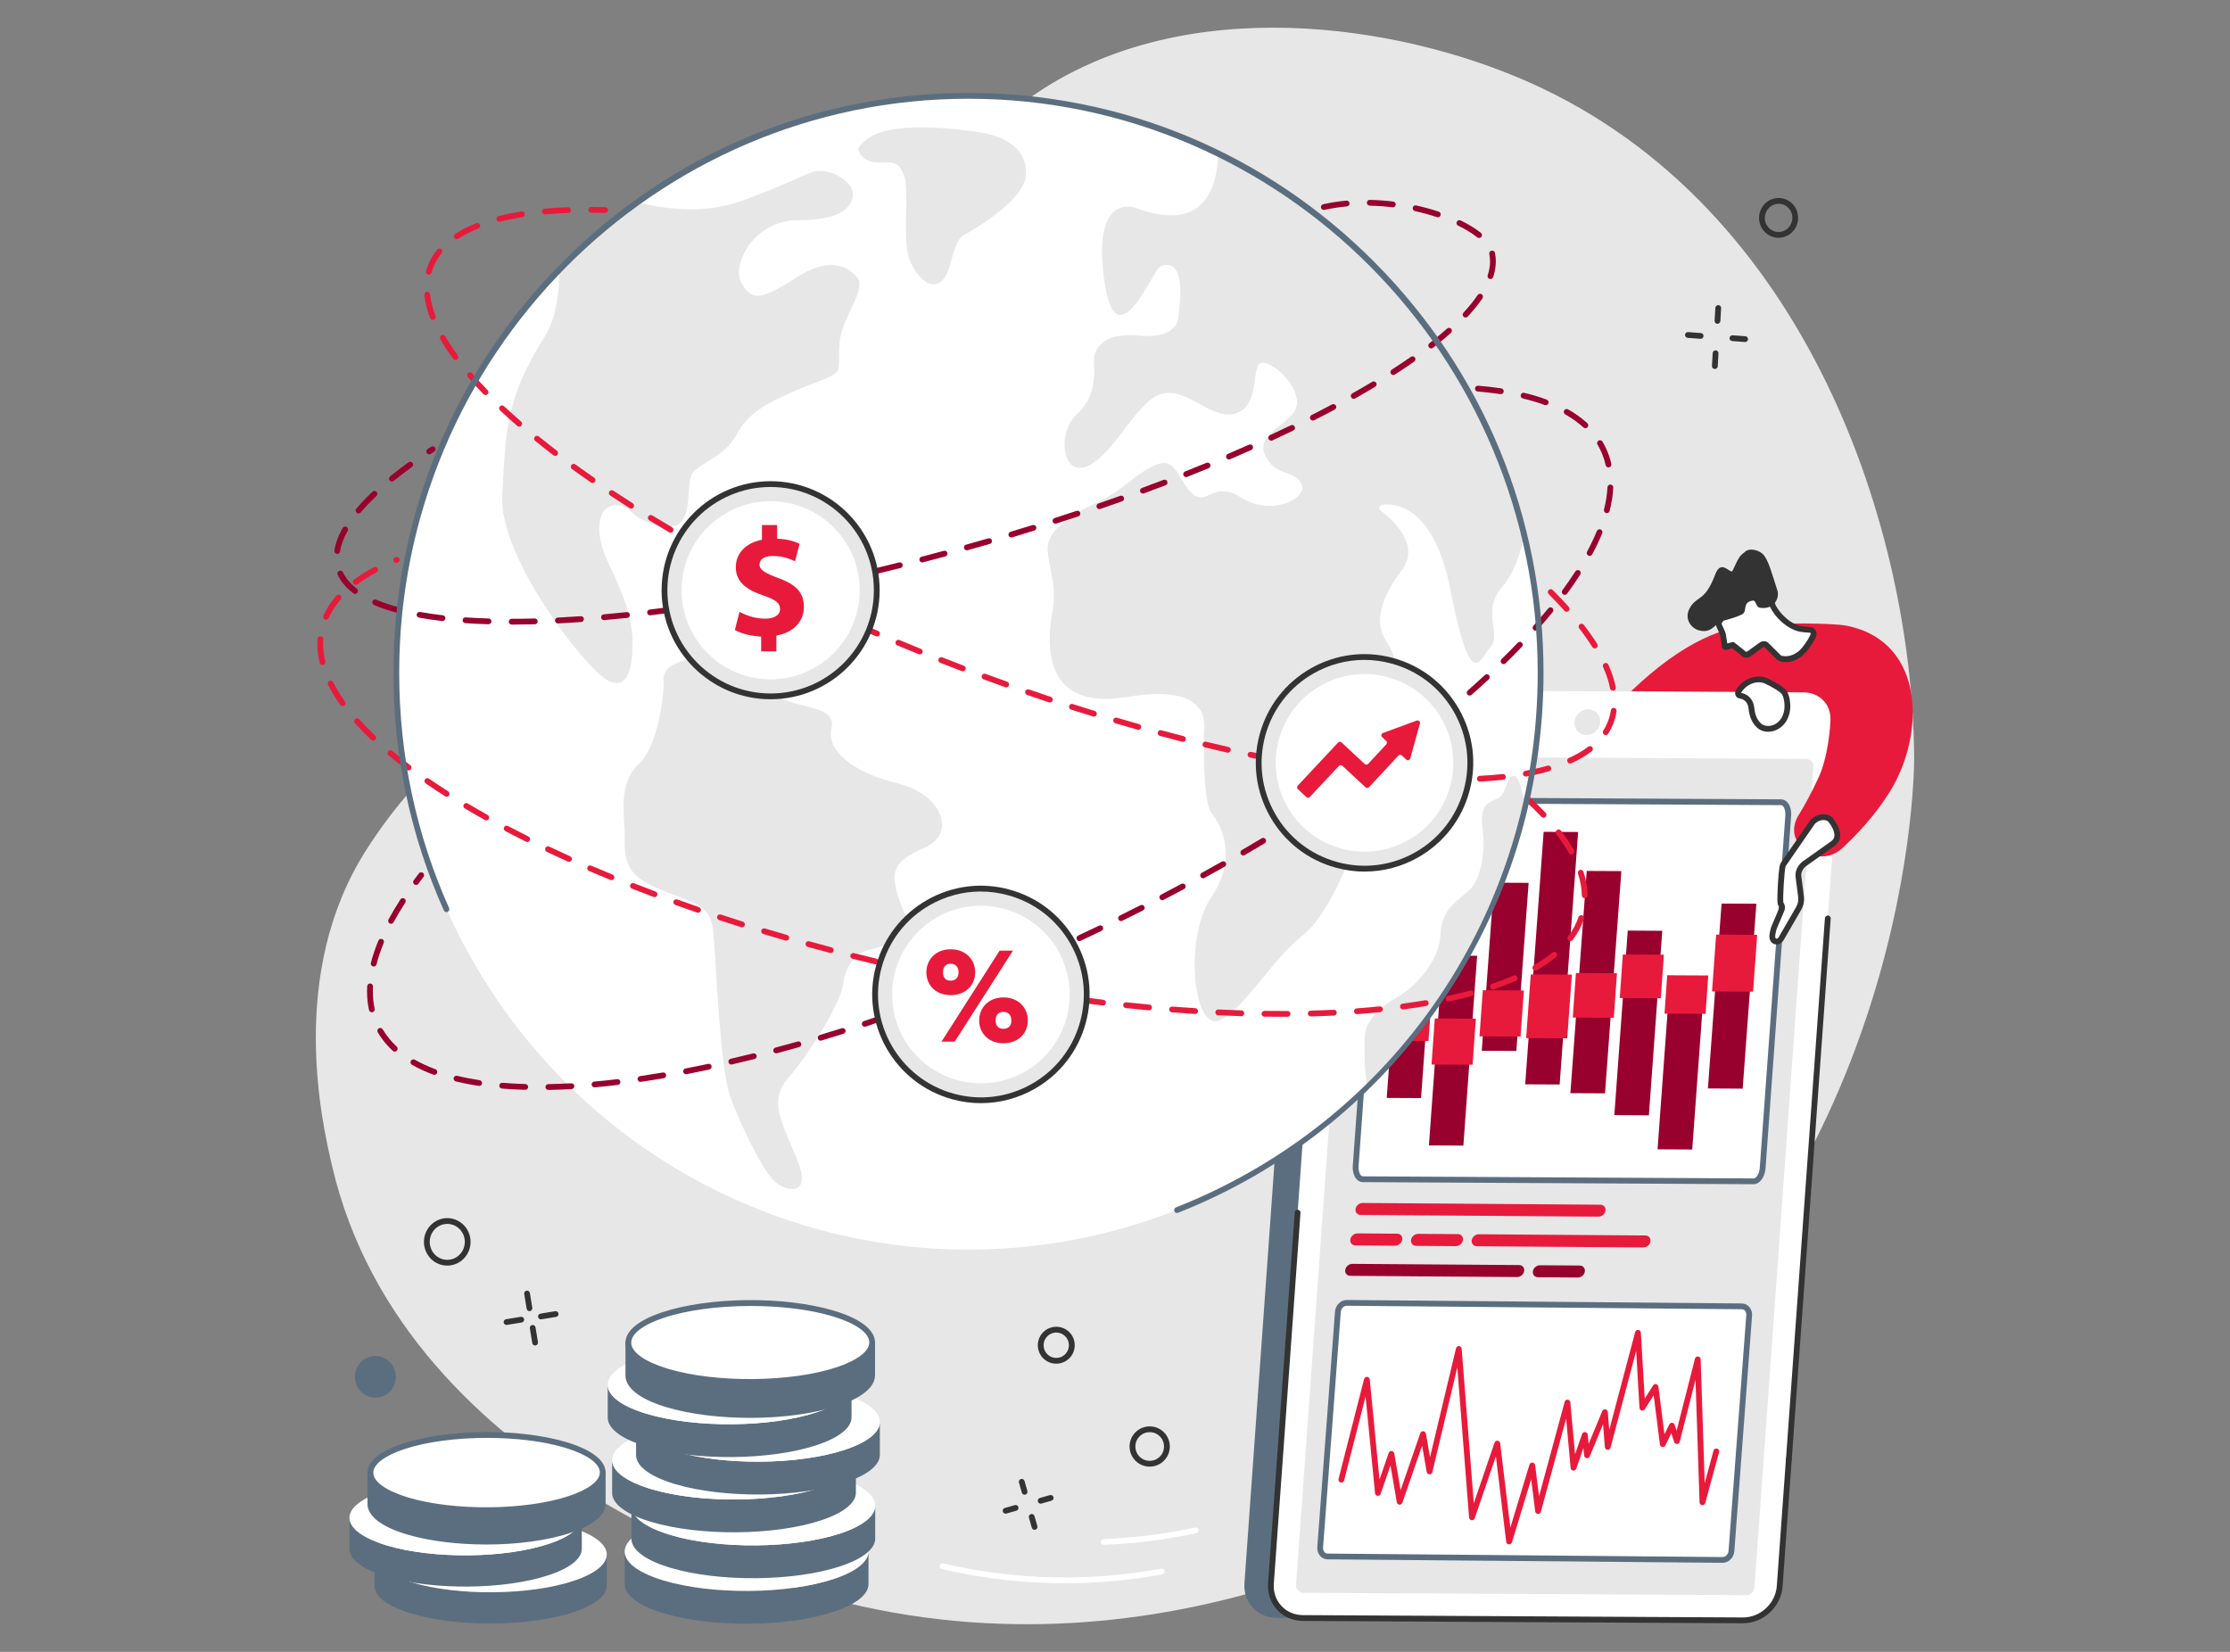 <?xml version="1.0" encoding="UTF-8"?>
<svg id="Layer_1" data-name="Layer 1" xmlns="http://www.w3.org/2000/svg" viewBox="0 0 648 480">
  <rect x="0" y="0" width="648" height="480" fill="#808080" stroke="none"/>
  <defs>
    <style>
      .cls-1 {
        fill: #5b6e7f;
      }

      .cls-2 {
        fill: #fff;
      }

      .cls-3 {
        fill: #98002e;
      }

      .cls-4 {
        fill: #333;
      }

      .cls-5 {
        fill: #e81a3b;
      }

      .cls-6 {
        fill: #e7e7e7;
      }
    </style>
  </defs>
  <path class="cls-6" d="M438.24,429.51c116.44-72.69,118.02-203.33,117.98-209.32-.41-65.46-30.48-160.02-111.78-196.23-38.53-17.16-99.43-26.05-142.86,2.87-40.55,27-22.98,58.41-67.72,112.33-51.52,62.1-92.96,53.72-127.51,107.95-22.82,35.82-12.76,79.18-9.87,91.61,21.16,91.16,132.24,122.49,144.7,125.8,98.9,26.27,180.32-24.55,197.06-35.01Z"/>
  <g>
    <path class="cls-1" d="M370.88,470.13l127.89.68c5.51.03,10.3-4.4,10.69-9.9l17.78-248.87c.39-5.5-3.76-9.97-9.27-10l-121.19-2.07c-13.94-.07-17,5.79-17.39,11.28l-17.78,248.87c-.39,5.5,3.76,9.97,9.27,10Z"/>
    <path class="cls-2" d="M378.58,470.17l127.89.68c5.51.03,10.3-4.42,10.7-9.93l17.94-249.66c.4-5.51-3.75-10.01-9.26-10.04l-127.89-.68c-5.51-.03-10.3,4.42-10.7,9.93l-17.94,249.66c-.4,5.51,3.75,10.01,9.26,10.04Z"/>
    <path class="cls-6" d="M509.81,461.23l17.13-238.39c.09-1.27-.87-2.31-2.14-2.32l-128.58-.69c-1.27,0-2.38,1.02-2.47,2.29l-17.13,238.39c-.09,1.27.87,2.31,2.14,2.32l128.58.69c1.27,0,2.38-1.02,2.47-2.29Z"/>
    <path class="cls-6" d="M460.98,213.58c2.06.01,3.86-1.65,4.01-3.72.15-2.07-1.4-3.75-3.47-3.76-2.06-.01-3.86,1.65-4.01,3.72-.15,2.07,1.4,3.75,3.47,3.76Z"/>
    <path class="cls-4" d="M506.52,471.69s-.04,0-.06,0l-127.89-.68c-2.9-.02-5.54-1.16-7.45-3.22-1.92-2.07-2.86-4.81-2.65-7.72l7.75-107.78c.03-.46.45-.81.9-.78.46.03.81.44.78.9l-7.75,107.78c-.17,2.44.61,4.73,2.2,6.45,1.59,1.72,3.8,2.67,6.22,2.68l127.89.68c5.08.03,9.49-4.08,9.85-9.15l2.65-36.82c.03-.46.44-.81.9-.78.46.03.81.44.78.9l-2.65,36.82c-.42,5.92-5.57,10.71-11.48,10.71Z"/>
    <path class="cls-4" d="M519.81,424.94s-.04,0-.06,0c-.46-.03-.81-.44-.78-.9l11.32-157.23c.03-.46.45-.81.9-.78.46.03.81.44.78.9l-11.32,157.23c-.03.44-.4.78-.84.78Z"/>
  </g>
  <g>
    <path class="cls-2" d="M396.01,342.67l113.55.61c1.3,0,2.48-1.73,2.64-3.88l7.43-102.38c.16-2.15-.77-3.9-2.07-3.91l-113.55-.61c-1.3,0-2.48,1.73-2.64,3.88l-7.43,102.38c-.16,2.15.77,3.9,2.07,3.91Z"/>
    <path class="cls-1" d="M509.57,344.11h-.01l-113.55-.61c-.67,0-1.29-.29-1.79-.83-.82-.88-1.24-2.37-1.12-3.97l7.43-102.38c.19-2.62,1.71-4.66,3.47-4.66h.01l113.55.61c.67,0,1.29.29,1.79.83.82.88,1.24,2.37,1.12,3.97l-7.43,102.38c-.19,2.62-1.71,4.66-3.47,4.66ZM404,233.34c-.74,0-1.66,1.32-1.79,3.1l-7.43,102.38c-.08,1.11.19,2.18.68,2.71.18.19.37.29.56.29l113.55.61h0c.74,0,1.67-1.32,1.79-3.1l7.43-102.37c.08-1.12-.19-2.18-.68-2.71-.18-.19-.37-.29-.56-.29l-113.55-.61h0Z"/>
  </g>
  <g>
    <polygon class="cls-3" points="402.96 319.03 412.93 319.08 418 249.16 408.03 249.1 402.96 319.03"/>
    <polygon class="cls-3" points="415.22 332.84 425.23 332.89 429.23 277.73 419.22 277.68 415.22 332.84"/>
    <polygon class="cls-3" points="430.58 305.33 440.63 305.38 444.19 256.54 434.14 256.49 430.58 305.33"/>
    <polygon class="cls-3" points="443.2 315.08 453.21 315.13 458.58 241.76 448.56 241.71 443.2 315.08"/>
    <polygon class="cls-3" points="456.33 317.65 466.39 317.7 471.14 253.13 461.08 253.08 456.33 317.65"/>
    <polygon class="cls-3" points="469.1 324.03 479.14 324.09 483.03 270.47 473 270.41 469.1 324.03"/>
    <polygon class="cls-3" points="481.66 333.97 491.73 334.02 494.79 292.22 484.71 292.16 481.66 333.97"/>
    <polygon class="cls-3" points="496.29 316.28 506.39 316.34 510.37 262.61 500.26 262.56 496.29 316.28"/>
    <polygon class="cls-5" points="403.16 302.45 415.09 302.51 416.24 286.46 404.31 286.4 403.16 302.45"/>
    <polygon class="cls-5" points="415.98 309.33 427.91 309.39 428.86 296.01 416.93 295.95 415.98 309.33"/>
    <polygon class="cls-5" points="429.92 301.13 441.85 301.19 442.81 287.81 430.88 287.75 429.92 301.13"/>
    <polygon class="cls-5" points="443.47 301.65 455.41 301.72 456.75 283.21 444.81 283.15 443.47 301.65"/>
    <polygon class="cls-5" points="457.02 295.67 468.95 295.74 469.87 282.8 457.94 282.73 457.02 295.67"/>
    <polygon class="cls-5" points="470.67 290.01 482.6 290.08 483.5 277.42 471.57 277.36 470.67 290.01"/>
    <polygon class="cls-5" points="483.68 294.54 495.61 294.6 496.39 283.45 484.46 283.39 483.68 294.54"/>
    <polygon class="cls-5" points="497.49 288.1 509.42 288.17 510.61 271.65 498.68 271.59 497.49 288.1"/>
  </g>
  <g>
    <path class="cls-2" d="M500.55,453.28l-114.75-1.01c-1.32-.01-2.29-1.19-2.19-2.63l5.15-68.48c.11-1.44,1.26-2.6,2.58-2.58l114.75,1.01c1.32.01,2.29,1.19,2.19,2.63l-5.15,68.48c-.11,1.44-1.26,2.6-2.58,2.58Z"/>
    <path class="cls-1" d="M500.57,454.12h-.03l-114.75-1.01c-.83,0-1.6-.35-2.16-.96-.61-.67-.92-1.6-.85-2.56l5.15-68.48c.14-1.86,1.66-3.36,3.4-3.36h.03l114.75,1.01c.83,0,1.6.35,2.16.96.61.67.92,1.6.85,2.56l-5.15,68.48c-.14,1.86-1.66,3.36-3.4,3.36ZM500.56,452.45h.01c.86,0,1.65-.82,1.72-1.81l5.15-68.48c.04-.5-.11-.97-.41-1.3-.17-.19-.48-.42-.94-.42l-114.75-1.01c-.87,0-1.66.82-1.73,1.81l-5.15,68.48c-.04.5.11.97.41,1.3.17.19.48.42.94.42l114.75,1.01Z"/>
  </g>
  <path class="cls-5" d="M438.51,448.77s-.05,0-.07,0c-.4-.03-.71-.34-.76-.74l-3-24.82-6.16,17.98c-.13.38-.5.61-.9.56-.39-.05-.7-.37-.73-.77l-3.42-43.62-7.25,30.41c-.09.39-.42.65-.84.64-.4-.01-.73-.3-.8-.69l-1.34-7.65-5.73,16.59c-.13.36-.49.59-.86.56-.38-.03-.69-.32-.76-.69l-1.84-10.7-2.86,8.27c-.13.37-.5.6-.89.56-.39-.05-.7-.36-.74-.75l-2.74-28.14-6.24,24.41c-.11.45-.57.72-1.02.61-.45-.11-.72-.57-.61-1.02l7.43-29.05c.1-.39.47-.66.88-.63.41.03.73.35.77.76l2.83,29.07,2.67-7.73c.13-.36.48-.59.86-.56.38.03.69.32.76.69l1.84,10.7,5.73-16.57c.12-.36.48-.59.86-.56.38.03.69.32.76.69l1.2,6.85,7.55-31.64c.1-.4.46-.67.88-.64.41.03.74.36.77.77l3.52,44.89,6.03-17.61c.13-.37.5-.6.88-.56.39.04.7.35.75.73l2.96,24.51,5.56-18.29c.12-.38.49-.62.88-.59.39.03.71.34.76.73l1.14,9.06,7.45-27.46c.11-.39.47-.66.88-.62.41.04.73.36.76.76l1.38,15.1,2.04-5.88c.13-.37.5-.6.89-.56.39.04.7.36.74.75l.28,2.66,3.94-9.5c.15-.36.52-.57.91-.51.38.06.67.38.71.76l.42,5.21,7.53-28.44c.11-.4.49-.66.9-.62.41.04.73.37.75.79l1.13,19.18,2.43-3.84c.19-.3.54-.45.89-.37.35.08.61.36.65.71l1.76,13.86,1.42-2.87c.15-.31.48-.49.81-.47.34.02.63.25.74.58l.56,1.73,5.34-20.95c.1-.41.49-.67.9-.63.42.05.73.39.75.81l1.18,35.97,2.56-9.42c.12-.45.59-.71,1.03-.59.45.12.71.58.59,1.03l-4.03,14.8c-.11.4-.49.66-.91.61-.41-.05-.73-.39-.74-.81l-1.17-35.64-4.59,18.04c-.09.36-.41.62-.79.63-.36,0-.71-.22-.83-.58l-.82-2.53-1.73,3.52c-.16.33-.53.52-.89.46-.37-.06-.65-.35-.69-.72l-1.82-14.31-2.57,4.07c-.19.31-.56.46-.92.36-.35-.09-.61-.4-.63-.76l-.97-16.55-7.44,28.11c-.1.4-.48.66-.89.62-.41-.04-.73-.36-.76-.77l-.53-6.64-3.87,9.33c-.15.36-.52.57-.9.51-.38-.06-.67-.36-.71-.74l-.23-2.2-2.08,6c-.13.37-.5.61-.9.56-.39-.05-.7-.36-.73-.76l-1.31-14.33-7.34,27.06c-.1.39-.46.65-.87.62-.4-.03-.72-.34-.77-.73l-1.18-9.38-5.57,18.32c-.11.36-.44.6-.8.6Z"/>
  <path class="cls-5" d="M466.52,351.81c-.16.96-1.07,1.73-2.04,1.72l-69.11-.5c-.97,0-1.63-.79-1.47-1.75.16-.96,1.08-1.73,2.05-1.72l69.09.5c.97,0,1.63.79,1.48,1.75Z"/>
  <g>
    <path class="cls-5" d="M427.66,360.38c-.16.96.5,1.74,1.48,1.75l48.41.35c.97,0,1.89-.77,2.04-1.73.15-.96-.51-1.74-1.49-1.75l-48.39-.35c-.97,0-1.89.76-2.05,1.72Z"/>
    <path class="cls-5" d="M425.1,360.36c.16-.96-.49-1.75-1.46-1.75l-11.54-.08c-.97,0-1.91.77-2.07,1.73-.16.96.49,1.75,1.46,1.76l11.54.08c.97,0,1.9-.77,2.06-1.73Z"/>
    <path class="cls-5" d="M407.46,360.23c.16-.96-.48-1.75-1.46-1.75l-11.54-.08c-.97,0-1.91.77-2.07,1.73-.16.96.48,1.75,1.45,1.76l11.54.08c.97,0,1.91-.77,2.07-1.73Z"/>
  </g>
  <g>
    <path class="cls-3" d="M442.89,369.35c-.16.96-1.07,1.74-2.05,1.73l-48.46-.35c-.97,0-1.63-.79-1.47-1.75.16-.96,1.08-1.73,2.06-1.73l48.44.35c.97,0,1.64.79,1.48,1.75Z"/>
    <path class="cls-3" d="M460.53,369.49c-.15.96-1.07,1.74-2.05,1.73l-11.56-.08c-.98,0-1.64-.79-1.48-1.75.16-.96,1.07-1.74,2.05-1.73l11.55.08c.97,0,1.64.79,1.48,1.75Z"/>
  </g>
  <g>
    <path class="cls-5" d="M528.61,225.56c-2.37,5.14-4.38,8.77-5.96,11.28-1.99,3.18-1.69,6.88.7,8.94l1.88,1.62c2.68,2.32,7.16,1.85,10.29-1.09,4.06-3.81,9.49-9.55,13.63-16.25,10.38-16.8,10.27-43.41-12.22-48.18-4.79-1.02-20.7-.65-23.3-.66-12.16-.06-24.74,5.37-39.66,19.63l50.03.33c4.75.03,8.09,3.45,7.9,8.14-.22,5.57-1.58,12.55-3.28,16.23Z"/>
    <g>
      <path class="cls-2" d="M505.36,200.64c1.83-2.82,5.44-3.99,8.02-2.72,1.99.98,4.56,2.4,5.18,3.42.74,1.23,1.58,5.04-.32,7.95-1.71,2.61-5.19,3.28-7.11,1.51-1.01-.93-1.94-2.47-2.19-5.04-.14-1.43-.86-2.67-2.11-3.26-.34-.16-.72-.28-1.13-.34-.56-.07-.81-.64-.52-1.19.05-.1.12-.21.19-.32Z"/>
      <path class="cls-4" d="M513.77,212.63c-1.23,0-2.36-.42-3.22-1.21-1.39-1.28-2.22-3.15-2.46-5.58-.12-1.2-.72-2.15-1.64-2.59-.28-.14-.58-.22-.88-.26-.53-.07-.96-.37-1.2-.82-.25-.48-.23-1.08.05-1.6.06-.11.14-.24.23-.38,2.04-3.13,6.12-4.49,9.1-3.01,4.65,2.29,5.31,3.38,5.52,3.74.91,1.51,1.75,5.65-.34,8.84-1.02,1.55-2.69,2.61-4.46,2.83-.24.03-.47.04-.7.04ZM505.92,201.34c.43.07.86.2,1.26.4,1.46.7,2.41,2.14,2.58,3.94.2,2,.84,3.52,1.92,4.51.65.6,1.57.86,2.58.74,1.29-.16,2.51-.94,3.27-2.09,1.7-2.58.92-6.04.31-7.05-.15-.24-.92-1.17-4.83-3.1-2.24-1.11-5.36-.02-6.94,2.42-.06.09-.11.17-.15.24Z"/>
    </g>
    <g>
      <path class="cls-2" d="M518.13,251.26c-.49.61-1.07,10.98-.69,11.39,0,0,0,0,0,0,.41.43.5,1.1.25,1.74-.51,1.3-2.23,5.09-2.36,5.69-.19.89-.58,2.14-.13,2.87l.12.19c.47.74,1.69.56,2.22-.33l5.03-8.69c.65-1.11.93-2.34.78-3.48l-.76-5.89c-.17-1.33.49-2.78,1.69-3.73l8.43-5.98c3.1-2.42-.93-6.96-.93-6.96-1.4-1.15-3.75-.72-5.13.84l-8.52,12.34Z"/>
      <path class="cls-4" d="M516.21,274.44c-.67,0-1.25-.31-1.6-.85l-.12-.19c-.57-.92-.29-2.14-.06-3.11.03-.13.06-.26.09-.38.09-.4.52-1.43,1.42-3.51.4-.93.78-1.81.98-2.31.13-.34.1-.67-.08-.86-.25-.26-.55-.58-.22-6.25.31-5.37.66-5.99.84-6.22l8.51-12.32s.04-.06.06-.08c1.7-1.91,4.58-2.34,6.29-.93.03.03.07.06.09.09.1.12,2.54,2.89,2.3,5.53-.1,1.07-.59,1.96-1.48,2.65l-8.46,6.01c-.94.74-1.48,1.9-1.34,2.93l.76,5.89c.17,1.32-.15,2.75-.89,4.01l-5.03,8.68c-.43.74-1.21,1.2-2.02,1.21-.01,0-.02,0-.04,0ZM518.19,262.24c.52.67.63,1.59.29,2.46-.21.52-.59,1.42-1,2.36-.5,1.15-1.25,2.88-1.32,3.2-.03.13-.06.26-.09.4-.13.57-.35,1.52-.15,1.85l.11.18s.04.09.19.07c.19,0,.45-.12.6-.38l5.03-8.68c.56-.95.8-2,.68-2.95l-.76-5.89c-.21-1.63.56-3.36,2-4.49l8.47-6.01c.48-.38.75-.86.81-1.45.14-1.56-1.23-3.52-1.83-4.21-1.02-.78-2.81-.44-3.89.75l-8.46,12.26c-.36,1.06-.86,9.13-.66,10.54ZM518.21,262.34h0ZM518.79,251.79s0,0,0,0c0,0,0,0,0,0ZM518.13,251.26h0,0Z"/>
    </g>
  </g>
  <g>
    <g>
      <path class="cls-2" d="M517.61,191.39c-.33-.09-.62-.26-.85-.49l-3.55-3.54c-.4-.28-.99-.25-1.46.09l-3.54,2.56c-.45.32-1.02.35-1.39.05l-3.32-2.65-1.99.59c-.16.05-.3-.03-.32-.18l-.55-3.46c-.29-1.2-1.7-3.18-1.14-3.62,0,0,7.92-12.16,13.4-9.28.79.42,1.32,1.17,1.54,2.05l.45,1.86c.45,1.87,3.76,6.15,7.9,7.28.55.15,2.03.28,3.19.36.86.06,1.28.91.88,1.75-.48,1-1.27,2.38-2.55,3.97-1.68,2.09-4.35,3.21-6.64,2.65-.02,0-.03,0-.05-.01Z"/>
      <path class="cls-4" d="M518.87,192.38c-.48,0-.95-.05-1.41-.17,0,0-.05-.01-.06-.01-.46-.12-.89-.36-1.23-.7l-3.47-3.47c-.09-.04-.27-.02-.46.11l-3.54,2.56c-.76.54-1.75.55-2.4.03l-2.97-2.38-1.57.47c-.31.09-.64.05-.91-.12-.26-.16-.43-.43-.48-.73l-.54-3.42c-.09-.37-.34-.88-.58-1.38-.53-1.11-1.07-2.25-.38-2.95.81-1.22,8.55-12.57,14.44-9.47.99.52,1.68,1.44,1.96,2.6l.45,1.86c.35,1.45,3.34,5.58,7.3,6.67.18.05.82.18,3.03.33.66.05,1.23.39,1.55.94.34.59.35,1.34.03,2.02-.66,1.36-1.55,2.75-2.66,4.13-1.58,1.96-3.89,3.11-6.08,3.11ZM512.59,186.33c.4,0,.79.11,1.11.35.04.03.07.06.11.09l3.55,3.54c.13.13.29.22.47.27,0,0,0,0,0,0l-.21.81.24-.81c1.92.47,4.29-.5,5.79-2.36,1.28-1.59,2.04-2.95,2.45-3.81.1-.2.08-.36.03-.44-.01-.02-.06-.1-.21-.11-2.61-.18-3.17-.34-3.35-.39-4.57-1.25-8.01-5.87-8.49-7.9l-.45-1.86c-.16-.68-.56-1.21-1.11-1.51-3.93-2.07-10.18,5.73-12.28,8.96.07.29.35.89.53,1.26.28.59.57,1.2.7,1.74,0,.02,0,.04.01.06l.44,2.77,1.35-.4c.26-.08.55-.02.76.15l3.32,2.65s.21.04.38-.08l3.54-2.56c.41-.29.88-.44,1.33-.44ZM500.02,181.41s0,0,0,0c0,0,0,0,0,0Z"/>
    </g>
    <path class="cls-4" d="M491.53,175.89c1.95-2.67,4.05-1.45,6.92-9.05,1.72-4.57,4.46.17,5-.99,2.01-4.29,1.93-4.15,3.78-5.64,1.22-.99,3.76-.42,5.02.81,1.66,1.61,2.75,6.11,4.21,10.48.76,2.26-.96,5.8-5.08,5.09-1.29-.22-.97-2.29-2.18-2.06-3.16.6-1.17,3.18-3.13,4.07-1.88.85-2.84,1.08-5.17,1.74-2.83.8-3.35,3.94-7.37,2.78-2.09-.6-4.68-3.57-2.01-7.23Z"/>
  </g>
  <g>
    <ellipse class="cls-2" cx="281.41" cy="195.48" rx="166.26" ry="167.63"/>
    <g>
      <path class="cls-6" d="M249.57,42.8c-.68,1.01,1.35,4.41,5.39,4.41s6.06-.68,7.75,3.73c1.68,4.41-.67,19.33,1.68,24.75,2.36,5.43,6.4,8.82,9.43,5.76,3.03-3.05,2.69-11.19,6.4-13.22,3.7-2.03,17.18-10.17,17.85-16.95.67-6.78-4.04-11.87-15.83-13.22-11.79-1.36-27.62-2.71-32.67,4.75Z"/>
      <path class="cls-6" d="M195.54,193.21c-1.76.88-2.81,2.58-2.73,4.4.27,5.69-2.13,19.86-7.15,24.38-6.4,5.76-4.04,16.15-4.14,20.34-.2,8.52.71,12.3,10.88,16.37,10.17,4.07,14.15,4.3,14.9,12.44.75,8.14,1.93,39.57,4.94,47.71s9.41,21.36,12.8,24.41c3.39,3.05,11.3,4.75,6.4-6.78-4.9-11.53-7.91-16.95-2.26-23.4,5.65-6.44,15.06-21.36,15.82-27.13.75-5.76,4.14-9.15,7.15-9.83,3.01-.68,9.41-2.71,11.3-4.75,1.88-2.03-1.88-7.8-3.01-12.88-1.13-5.09-1.13-8.14,8.28-12.21,9.41-4.07,4.9-15.6-7.91-18.65-12.8-3.05-20.71-9.49-19.2-15.94s-8.66-5.76-14.69-8.82c-6.02-3.05-5.84-7.84-12.55-10.13-9.06-3.09-15.43-1.26-18.83.45Z"/>
      <path class="cls-6" d="M402.68,186.1c-2.84-4.29-2.48-11.07,4.61-20.36,5.57-7.29-2.42-14.59-6.11-17.38-.68-.51-.37-1.58.47-1.67,4.57-.52,15.17,1.02,19.83,24.77,6.03,30.71,8.51,20,11.71,16.43,3.19-3.57-2.78-10.24,3.19-17.14,3.77-4.35,5.68-10.7,6.65-15.87-12-48.72-45.17-89.02-89.12-110.43.06,5.35-1.22,23.98-22.89,16.3,0,0-13.48-6.43-10.29,19.64,3.19,26.07,14.19-1.79,16.32-2.86,2.13-1.07,7.8-2.5,5.32,15,0,0-.35,6.07-11.35,5-11-1.07-13.13,4.29-13.13,7.14s1.06,10.36-4.97,15.71c-6.03,5.36-4.26,19.29,3.9,14.64,8.16-4.64,13.84-19.29,21.29-20.71,7.45-1.43,14.19,8.21,21.29,5.71,7.1-2.5,3.9-14.64,7.45-14.64s11,7.14,9.93,12.5c-1.06,5.36-12.06,7.86-9.22,14.29,2.84,6.43,8.87,4.29,10.64,8.57,1.77,4.29-8.87,9.29-17.38,3.93-8.51-5.36-9.93,2.5-14.19-1.07-4.26-3.57-4.61-11.07-10.64-8.57-6.03,2.5-9.58,7.5-17.38,11.07-7.8,3.57-14.19,8.21-14.19,13.21s2.84,10.36,1.42,18.22c-1.42,7.86-3.9,29.29,21.64,25,25.54-4.29,22.35,8.93,22.35,10.36s-.35,20,2.13,23.22c2.48,3.21,8.16,12.5,0,24.64-8.16,12.14-4.97,39.29,2.48,35.72,7.45-3.57,14.9-17.5,24.12-24.64,9.22-7.14,22-38.22,16.67-47.86-5.32-9.64,7.45-17.5,9.22-23.93,1.77-6.43,1.06-9.64-1.77-13.93Z"/>
      <path class="cls-6" d="M162.42,77.95c.15,5.95-.39,13.9-4.21,19.97-11.53,18.31-11.15,27.46-12.27,45.77-1.12,18.31,24.25,50.59,30.57,53.98,6.32,3.39,7.3-4.67,7.3-11.12s-2.7-14.17-6.42-21.63c-3.72-7.46-3.72-12.21-2.6-15.26s5.58-4.07,8.55-1.02c2.97,3.05,10.12,5.76,13.56,3.85,4.22-2.34,2.58-11.52,4.07-14.57s9.67-5.09,13.01-11.53c3.35-6.44,8.92-9.16,15.62-12.21,6.69-3.05,12.64-4.41,13.76-6.44,1.12-2.03-.37-6.78,1.49-12.21,1.86-5.42,6.32-11.87,4.46-14.58-1.86-2.71-7.44-7.12-17.85-.34s-13.01,6.78-15.99,1.7c-2.97-5.09,3.35-18.31,16.36-18.31s15.62-4.07,15.99-7.12c.37-3.05-3.72-6.44-8.18-7.12-4.46-.68-5.2,1.7-23.79,8.48-12.41,4.53-23.93,1.99-29.82.78-8.45,5.69-16.34,12.02-23.6,18.92Z"/>
      <path class="cls-6" d="M440.08,225.49c-2.51-.56-1.95,5.62-5.31,6.75-3.35,1.12-4.75,2.81-3.91,9,.84,6.19-.56,14.34-3.91,17.43-3.35,3.09-8.1,5.34-8.38,12.93-.28,7.59-7.26,14.9-11.45,17.43-4.19,2.53-10.61,6.47-10.61,12.93,0,4.16-.11,9.49.85,13.58,22.17-21.65,38.37-49.45,45.88-80.68-.65-4.15-1.73-9.06-3.16-9.38Z"/>
    </g>
  </g>
  <path class="cls-3" d="M159.34,316.7c-.46,0-.83-.37-.84-.82,0-.46.36-.85.82-.85,2.16-.04,4.41-.12,6.68-.25.46-.02.86.33.89.79.03.46-.33.86-.79.89-2.29.13-4.56.22-6.75.25,0,0-.01,0-.02,0ZM152.62,316.68s-.02,0-.02,0c-2.32-.06-4.59-.19-6.75-.36-.46-.04-.81-.44-.77-.91.04-.46.44-.8.91-.77,2.13.18,4.37.3,6.66.36.46.01.83.4.82.86-.01.46-.39.82-.84.82ZM172.76,315.96c-.43,0-.8-.33-.84-.76-.04-.46.3-.87.76-.91,2.16-.19,4.41-.43,6.66-.7.46-.05.88.27.93.73.05.46-.27.88-.73.93-2.27.27-4.53.51-6.71.7-.03,0-.05,0-.08,0ZM139.24,315.54s-.08,0-.13,0c-2.33-.35-4.57-.79-6.66-1.3-.45-.11-.73-.56-.62-1.01.11-.45.56-.73,1.01-.62,2.05.5,4.24.92,6.52,1.27.46.07.77.5.7.96-.06.42-.42.71-.83.71ZM186.1,314.37c-.41,0-.77-.3-.83-.72-.07-.46.25-.89.71-.95,2.17-.32,4.39-.67,6.62-1.05.46-.07.89.23.97.69.08.46-.23.89-.69.97-2.24.38-4.48.73-6.66,1.05-.04,0-.08,0-.12,0ZM126.22,312.32c-.1,0-.2-.02-.29-.05-2.25-.84-4.35-1.8-6.22-2.87-.4-.23-.54-.74-.31-1.15.23-.4.74-.54,1.15-.31,1.79,1.02,3.8,1.95,5.97,2.75.43.16.66.64.49,1.08-.13.34-.45.55-.79.55ZM199.35,312.13c-.39,0-.75-.28-.82-.68-.09-.46.21-.9.67-.98,2.16-.41,4.37-.86,6.57-1.33.45-.1.9.19,1,.65.1.45-.19.9-.65,1-2.22.47-4.44.92-6.6,1.34-.05.01-.11.02-.16.02ZM212.5,309.33c-.38,0-.73-.26-.82-.65-.1-.45.18-.9.63-1.01,2.14-.5,4.33-1.02,6.52-1.57.45-.11.91.16,1.02.61.11.45-.16.91-.61,1.02-2.2.55-4.4,1.08-6.55,1.58-.06.02-.13.02-.19.02ZM225.53,306.07c-.37,0-.71-.25-.81-.62-.12-.45.15-.91.59-1.03,2.13-.57,4.31-1.17,6.47-1.78.45-.13.91.13,1.04.58.13.45-.13.91-.58,1.04-2.17.62-4.35,1.22-6.49,1.79-.07.02-.15.03-.22.03ZM114.7,305.57c-.2,0-.41-.07-.57-.22-1.76-1.62-3.23-3.44-4.37-5.39-.23-.4-.1-.91.3-1.15.4-.23.91-.1,1.15.3,1.06,1.81,2.43,3.49,4.06,5,.34.31.36.85.05,1.19-.17.18-.39.27-.62.27ZM238.46,302.4c-.36,0-.69-.23-.8-.6-.13-.44.12-.91.56-1.05,2.11-.63,4.27-1.3,6.41-1.97.44-.14.91.11,1.05.55.14.44-.11.91-.55,1.05-2.15.68-4.31,1.34-6.43,1.98-.08.02-.16.04-.24.04ZM251.28,298.36c-.35,0-.68-.22-.8-.58-.15-.44.09-.92.53-1.06,2.11-.7,4.25-1.42,6.36-2.15.44-.15.92.08,1.07.52.15.44-.08.92-.52,1.07-2.11.73-4.26,1.45-6.38,2.15-.09.03-.18.04-.26.04ZM108.05,294.15c-.39,0-.73-.27-.82-.66-.38-1.72-.57-3.54-.57-5.41,0-.49.01-.99.04-1.5.02-.46.41-.83.88-.8.46.02.82.42.8.88-.02.47-.04.95-.04,1.41,0,1.75.18,3.45.53,5.05.1.45-.19.9-.64,1-.06.01-.12.02-.18.02ZM263.98,293.97c-.34,0-.67-.21-.79-.56-.16-.44.07-.92.51-1.07,2.08-.75,4.2-1.52,6.3-2.31.43-.16.92.06,1.08.49.16.43-.06.92-.49,1.08-2.1.78-4.23,1.56-6.32,2.31-.09.03-.19.05-.28.05ZM276.58,289.28c-.34,0-.65-.2-.78-.54-.17-.43.05-.92.48-1.09,2.08-.81,4.18-1.63,6.24-2.46.43-.17.92.04,1.09.47.17.43-.04.92-.47,1.09-2.07.83-4.17,1.66-6.26,2.46-.1.04-.2.06-.3.06ZM289.05,284.28c-.33,0-.64-.2-.78-.52-.18-.43.03-.92.45-1.1,2.06-.85,4.14-1.73,6.19-2.6.43-.18.92.02,1.1.44.18.43-.02.92-.44,1.1-2.05.87-4.14,1.75-6.2,2.61-.11.04-.21.06-.32.06ZM108.59,280.85c-.07,0-.14,0-.21-.03-.45-.11-.72-.57-.61-1.02.53-2.08,1.27-4.26,2.18-6.47.18-.43.67-.63,1.1-.46.43.18.63.67.46,1.1-.88,2.14-1.59,4.24-2.11,6.25-.1.38-.44.63-.81.63ZM301.41,279.01c-.32,0-.63-.19-.77-.5-.19-.42,0-.92.43-1.11,2.04-.9,4.08-1.81,6.13-2.74.42-.19.92,0,1.11.42.19.42,0,.92-.42,1.11-2.05.93-4.1,1.85-6.14,2.75-.11.05-.22.07-.34.07ZM313.65,273.46c-.32,0-.62-.18-.76-.49-.2-.42-.01-.92.41-1.12l1.23-.58c1.62-.76,3.23-1.52,4.83-2.29.42-.2.92-.02,1.12.39.2.42.02.92-.39,1.12-1.61.77-3.22,1.54-4.84,2.3l-1.24.58c-.11.05-.24.08-.35.08ZM113.63,268.43c-.13,0-.27-.03-.4-.1-.41-.22-.56-.73-.34-1.14,1.02-1.9,2.19-3.86,3.46-5.83.25-.39.77-.5,1.16-.25.39.25.5.77.25,1.16-1.25,1.94-2.39,3.86-3.4,5.72-.15.28-.44.44-.74.44ZM325.77,267.64c-.31,0-.61-.17-.75-.47-.21-.42-.03-.92.38-1.13,2.01-.99,4.02-2,6-3,.41-.21.92-.05,1.13.37.21.41.04.92-.37,1.13-1.99,1.01-4,2.01-6.02,3.01-.12.06-.25.09-.37.09ZM337.75,261.56c-.3,0-.6-.16-.75-.45-.21-.41-.05-.92.36-1.13,1.97-1.03,3.97-2.08,5.93-3.14.41-.22.92-.07,1.14.34s.07.92-.34,1.14c-1.97,1.06-3.97,2.11-5.95,3.15-.12.06-.26.1-.39.1ZM120.89,257.13c-.17,0-.35-.05-.5-.16-.37-.28-.45-.8-.18-1.17.49-.67,1-1.34,1.51-2.01.28-.37.81-.44,1.18-.15.37.28.44.81.15,1.18-.51.66-1.01,1.33-1.49,1.98-.16.22-.42.34-.68.34ZM349.6,255.21c-.3,0-.58-.16-.74-.43-.22-.41-.08-.92.33-1.14,1.94-1.07,3.91-2.17,5.86-3.27.4-.23.92-.09,1.14.32s.09.92-.32,1.14c-1.95,1.1-3.93,2.21-5.87,3.28-.13.07-.27.1-.41.1ZM361.29,248.58c-.29,0-.57-.15-.73-.42-.23-.4-.1-.91.3-1.15,1.95-1.14,3.89-2.29,5.78-3.42.4-.24.91-.11,1.15.29.24.4.11.91-.29,1.15-1.89,1.13-3.84,2.29-5.79,3.43-.13.08-.28.11-.42.11ZM372.81,241.66c-.28,0-.56-.14-.72-.4-.24-.39-.12-.91.27-1.16,1.91-1.18,3.82-2.38,5.68-3.56.39-.25.91-.13,1.16.26.25.39.13.91-.26,1.16-1.87,1.19-3.79,2.39-5.7,3.58-.14.08-.29.13-.44.13ZM384.15,234.44c-.27,0-.54-.13-.7-.38-.25-.39-.15-.91.24-1.16,1.86-1.22,3.74-2.47,5.58-3.72.38-.26.91-.16,1.17.23.26.38.16.91-.22,1.17-1.85,1.25-3.73,2.51-5.6,3.73-.14.09-.3.14-.46.14ZM395.29,226.91c-.26,0-.53-.12-.69-.36-.27-.38-.17-.9.21-1.17,1.84-1.28,3.68-2.59,5.47-3.89.38-.27.9-.19,1.17.19.27.38.19.9-.19,1.17-1.8,1.3-3.65,2.61-5.49,3.9-.15.1-.31.15-.48.15ZM406.18,219.04c-.26,0-.51-.12-.67-.34-.28-.37-.2-.9.17-1.18,1.8-1.35,3.6-2.72,5.33-4.07.37-.28.89-.22,1.18.15.28.37.22.89-.15,1.18-1.74,1.35-3.54,2.73-5.36,4.08-.15.11-.33.17-.5.17ZM416.79,210.79c-.24,0-.49-.11-.65-.31-.29-.36-.24-.89.13-1.18,1.76-1.42,3.5-2.86,5.17-4.27.35-.3.88-.25,1.18.1.3.35.25.88-.1,1.18-1.68,1.42-3.43,2.86-5.2,4.29-.16.13-.34.19-.53.19ZM427.06,202.12c-.23,0-.46-.1-.63-.28-.31-.35-.27-.88.07-1.19,1.69-1.5,3.37-3.01,4.97-4.5.34-.31.87-.3,1.19.04s.3.87-.04,1.19c-1.61,1.5-3.29,3.02-5,4.52-.16.14-.36.21-.55.21ZM436.91,192.97c-.22,0-.43-.08-.6-.25-.32-.33-.32-.86.01-1.19,1.62-1.59,3.21-3.2,4.71-4.76.32-.34.85-.35,1.19-.03.34.32.35.85.03,1.19-1.51,1.58-3.11,3.19-4.74,4.8-.16.16-.38.24-.59.24ZM446.19,183.26c-.2,0-.4-.07-.56-.21-.35-.31-.38-.84-.07-1.19,1.51-1.7,2.97-3.41,4.34-5.08.29-.36.82-.41,1.18-.12.36.29.41.82.12,1.18-1.38,1.69-2.86,3.42-4.39,5.14-.17.19-.4.28-.63.28ZM454.68,172.84c-.17,0-.35-.05-.5-.16-.37-.28-.45-.8-.18-1.17,1.36-1.85,2.63-3.69,3.79-5.48.25-.39.77-.5,1.16-.25.39.25.5.77.25,1.16-1.17,1.82-2.47,3.7-3.85,5.57-.16.22-.42.34-.68.34ZM461.92,161.53c-.13,0-.27-.03-.4-.1-.41-.22-.56-.73-.34-1.14,1.09-2.03,2.05-4.05,2.84-5.98.18-.43.67-.63,1.1-.46.43.18.63.67.46,1.1-.82,1.99-1.8,4.05-2.92,6.14-.15.28-.44.44-.74.44ZM466.92,149.11c-.07,0-.14,0-.21-.03-.45-.11-.72-.57-.61-1.02.56-2.23.9-4.4,1-6.45.02-.46.41-.83.88-.8.46.02.82.42.8.88-.1,2.16-.46,4.44-1.05,6.78-.1.38-.44.63-.81.63ZM467.4,135.83c-.38,0-.73-.27-.82-.66-.33-1.47-.82-2.9-1.45-4.24-.28-.59-.59-1.17-.92-1.74-.24-.4-.11-.91.29-1.15.4-.24.91-.11,1.15.29.36.61.7,1.24,1,1.88.68,1.45,1.21,2.99,1.57,4.58.1.45-.18.9-.63,1-.06.01-.12.02-.19.02ZM460.69,124.43c-.2,0-.41-.07-.57-.22-1.52-1.39-3.29-2.67-5.29-3.8-.4-.23-.55-.74-.32-1.14.23-.4.74-.55,1.14-.32,2.11,1.19,3.99,2.55,5.6,4.02.34.31.36.84.05,1.19-.17.18-.39.27-.62.27ZM449.15,117.73c-.1,0-.19-.02-.29-.05-1.95-.72-4.09-1.36-6.34-1.9-.45-.11-.73-.56-.62-1.01.11-.45.56-.73,1.01-.62,2.31.56,4.51,1.22,6.52,1.96.43.16.66.64.5,1.08-.13.34-.45.55-.79.55ZM436.13,114.52s-.08,0-.13,0c-2.1-.32-4.33-.57-6.62-.76-.46-.04-.81-.44-.77-.91.04-.46.45-.81.9-.77,2.33.19,4.59.45,6.73.77.46.07.77.5.71.96-.06.42-.42.72-.83.72Z"/>
  <path class="cls-5" d="M372.18,295.46c-1.57,0-3.16-.01-4.76-.03-.46,0-.83-.39-.83-.85,0-.46.38-.83.84-.83h.01c2.26.03,4.5.04,6.7.03h0c.46,0,.84.37.84.83,0,.46-.37.84-.83.84-.66,0-1.32,0-1.98,0ZM380.87,295.35c-.45,0-.83-.36-.84-.82-.01-.46.35-.85.82-.86,2.25-.06,4.5-.14,6.7-.25.48-.03.86.33.88.8.02.46-.33.86-.8.88-2.2.11-4.47.19-6.73.25,0,0-.01,0-.02,0ZM360.72,295.28s-.02,0-.03,0c-2.2-.07-4.47-.16-6.73-.26-.46-.02-.82-.42-.8-.88.02-.46.4-.82.88-.8,2.25.11,4.51.2,6.7.26.46.01.83.4.81.87-.01.45-.39.81-.84.81ZM394.29,294.69c-.44,0-.8-.34-.84-.78-.03-.46.31-.86.78-.9,2.26-.17,4.51-.36,6.67-.58.46-.05.87.29.92.75.05.46-.29.87-.75.92-2.18.22-4.44.42-6.72.59-.02,0-.04,0-.06,0ZM347.29,294.64s-.04,0-.05,0c-2.22-.14-4.48-.3-6.72-.48-.46-.04-.81-.44-.77-.9.04-.46.45-.8.9-.77,2.23.17,4.48.33,6.69.47.46.03.81.43.79.89-.03.44-.4.79-.84.79ZM333.9,293.59s-.05,0-.08,0c-2.21-.2-4.46-.43-6.7-.67-.46-.05-.8-.46-.75-.92.05-.46.46-.8.92-.75,2.23.24,4.47.46,6.68.66.46.04.8.45.76.91-.04.44-.41.76-.83.76ZM407.66,293.32c-.41,0-.77-.31-.83-.73-.06-.46.26-.88.72-.94,2.26-.3,4.49-.64,6.61-1,.46-.08.89.23.97.69.08.46-.23.89-.69.97-2.15.37-4.39.71-6.67,1.01-.04,0-.07,0-.11,0ZM320.53,292.17s-.07,0-.1,0c-2.2-.26-4.44-.55-6.68-.84-.46-.06-.78-.48-.72-.94.06-.46.48-.79.94-.72,2.23.29,4.47.58,6.66.84.46.06.79.47.73.93-.05.43-.41.74-.83.74ZM420.9,291.05c-.39,0-.74-.27-.82-.66-.1-.45.19-.9.64-1,2.24-.48,4.43-1.01,6.49-1.57.45-.12.91.14,1.03.59.12.45-.14.91-.59,1.03-2.09.56-4.3,1.1-6.57,1.59-.06.01-.12.02-.18.02ZM307.21,290.41s-.08,0-.12,0c-2.21-.32-4.44-.66-6.65-1.01-.46-.07-.77-.5-.7-.96.07-.46.5-.77.96-.7,2.2.35,4.43.69,6.63,1.01.46.07.78.49.71.95-.06.42-.42.72-.83.72ZM293.94,288.32s-.09,0-.14-.01c-2.18-.37-4.41-.76-6.63-1.17-.46-.08-.76-.52-.68-.98.08-.46.52-.76.98-.68,2.21.4,4.43.79,6.61,1.16.46.08.77.51.69.97-.07.41-.43.7-.83.7ZM433.86,287.52c-.35,0-.68-.22-.8-.57-.15-.44.09-.92.52-1.07,2.18-.74,4.27-1.55,6.2-2.39.43-.19.92,0,1.11.43.19.42,0,.92-.43,1.11-1.97.86-4.1,1.69-6.33,2.44-.09.03-.18.05-.27.05ZM280.72,285.91c-.05,0-.11,0-.16-.02-2.19-.42-4.39-.86-6.6-1.32-.45-.09-.75-.54-.65-.99.09-.45.54-.75.99-.65,2.2.45,4.39.89,6.58,1.31.46.09.75.53.66.98-.08.4-.43.68-.82.68ZM267.56,283.21c-.06,0-.12,0-.18-.02-1.23-.27-2.46-.54-3.69-.81-.96-.22-1.92-.43-2.88-.65-.45-.1-.74-.55-.63-1.01.1-.45.55-.73,1.01-.63.96.22,1.91.43,2.87.65,1.23.27,2.45.54,3.67.81.45.1.74.55.64,1-.09.39-.43.66-.82.66ZM446.13,282.08c-.29,0-.57-.15-.73-.42-.23-.4-.1-.92.3-1.15,2.01-1.17,3.83-2.42,5.42-3.72.36-.29.89-.24,1.18.12.29.36.24.89-.12,1.18-1.65,1.36-3.55,2.66-5.64,3.88-.13.08-.28.11-.42.11ZM254.45,280.22c-.07,0-.13,0-.2-.02-2.17-.52-4.37-1.06-6.53-1.61-.45-.11-.72-.57-.61-1.02.11-.45.57-.72,1.02-.61,2.16.55,4.35,1.09,6.52,1.6.45.11.73.56.62,1.01-.09.38-.44.64-.82.64ZM241.42,276.93c-.07,0-.14,0-.22-.03-2.16-.57-4.34-1.16-6.5-1.76-.45-.12-.71-.59-.59-1.03.12-.45.59-.71,1.03-.59,2.15.59,4.33,1.18,6.48,1.75.45.12.72.58.6,1.03-.1.38-.44.63-.81.63ZM456.32,273.48c-.18,0-.35-.06-.51-.17-.37-.28-.44-.81-.16-1.18,1.35-1.78,2.37-3.68,3.03-5.64.15-.44.63-.68,1.07-.53.44.15.67.63.53,1.06-.72,2.13-1.83,4.19-3.28,6.12-.17.22-.42.33-.67.33ZM228.47,273.34c-.08,0-.16-.01-.23-.03-2.15-.62-4.32-1.27-6.45-1.91-.44-.13-.69-.6-.56-1.05.13-.44.6-.7,1.05-.56,2.12.64,4.29,1.28,6.43,1.9.45.13.7.59.57,1.04-.11.37-.44.61-.81.61ZM215.6,269.45c-.08,0-.17-.01-.25-.04-2.13-.67-4.28-1.37-6.41-2.07-.44-.15-.68-.62-.53-1.06.15-.44.62-.68,1.06-.53,2.11.7,4.26,1.39,6.39,2.06.44.14.69.61.55,1.05-.11.36-.44.59-.8.59ZM202.84,265.23c-.09,0-.18-.01-.27-.05-2.11-.73-4.25-1.48-6.35-2.24-.44-.16-.66-.64-.51-1.07.16-.44.64-.66,1.07-.51,2.09.75,4.22,1.5,6.33,2.23.44.15.67.63.52,1.07-.12.35-.45.57-.79.57ZM460.49,261.01c-.46,0-.83-.36-.84-.82-.04-2.05-.42-4.19-1.11-6.35-.14-.44.1-.91.54-1.06.44-.14.91.1,1.06.54.74,2.32,1.15,4.62,1.19,6.83,0,.46-.36.85-.82.86,0,0-.01,0-.02,0ZM190.19,260.68c-.1,0-.2-.02-.3-.05-2.1-.79-4.21-1.6-6.28-2.42-.43-.17-.64-.66-.47-1.09.17-.43.66-.64,1.09-.47,2.06.81,4.17,1.62,6.26,2.41.43.16.65.65.49,1.08-.13.34-.45.54-.79.54ZM177.69,255.75c-.11,0-.21-.02-.32-.06-2.09-.86-4.18-1.74-6.21-2.61-.43-.18-.62-.68-.44-1.1.18-.43.68-.62,1.1-.44,2.02.87,4.1,1.75,6.18,2.6.43.18.63.67.46,1.1-.13.32-.45.52-.78.52ZM165.34,250.43c-.12,0-.23-.02-.35-.07-2.06-.93-4.11-1.88-6.11-2.83-.42-.2-.6-.7-.4-1.12.2-.42.7-.6,1.12-.4,1.99.94,4.04,1.89,6.09,2.82.42.19.61.69.42,1.11-.14.31-.45.49-.77.49ZM456.61,248.29c-.29,0-.58-.15-.73-.43-1.01-1.79-2.24-3.64-3.66-5.49-.28-.37-.21-.9.16-1.18.37-.28.9-.21,1.18.16,1.46,1.91,2.74,3.82,3.79,5.68.23.4.09.92-.32,1.14-.13.07-.27.11-.41.11ZM153.2,244.67c-.13,0-.25-.03-.37-.09-2.03-1.02-4.05-2.05-6-3.08-.41-.22-.57-.72-.35-1.13s.72-.57,1.13-.35c1.94,1.02,3.94,2.05,5.96,3.06.42.21.58.71.38,1.13-.15.29-.44.46-.75.46ZM141.31,238.39c-.14,0-.28-.03-.41-.11-1.99-1.11-3.95-2.25-5.84-3.37-.4-.24-.53-.75-.29-1.15.24-.4.75-.53,1.15-.29,1.88,1.12,3.83,2.24,5.8,3.35.4.23.55.74.32,1.14-.15.28-.44.43-.73.43ZM448.52,237.6c-.22,0-.45-.09-.61-.26-1.45-1.54-3.04-3.11-4.75-4.66-.34-.31-.37-.84-.05-1.19.31-.34.84-.37,1.19-.05,1.73,1.58,3.36,3.18,4.84,4.75.32.34.3.87-.04,1.19-.16.15-.37.23-.58.23ZM129.77,231.5c-.15,0-.31-.04-.45-.13-1.93-1.24-3.83-2.49-5.62-3.73-.38-.26-.48-.79-.21-1.17.26-.38.79-.48,1.17-.21,1.78,1.23,3.66,2.47,5.57,3.7.39.25.51.77.26,1.16-.16.25-.43.39-.71.39ZM118.72,223.86c-.18,0-.35-.06-.51-.17-1.85-1.4-3.63-2.81-5.3-4.2-.36-.3-.4-.83-.1-1.18.3-.36.83-.4,1.18-.1,1.64,1.37,3.4,2.77,5.23,4.15.37.28.44.81.16,1.18-.17.22-.42.33-.67.33ZM108.44,215.22c-.21,0-.42-.08-.58-.23-1.71-1.62-3.3-3.26-4.73-4.86-.31-.35-.28-.88.07-1.19.35-.31.88-.28,1.19.07,1.4,1.57,2.96,3.17,4.64,4.76.34.32.35.85.03,1.19-.17.17-.39.26-.61.26ZM99.55,205.18c-.26,0-.52-.12-.68-.35-1.4-1.96-2.6-3.92-3.55-5.83-.21-.41-.04-.92.37-1.13.41-.21.92-.04,1.13.37.92,1.83,2.07,3.72,3.42,5.61.27.38.18.9-.2,1.17-.15.11-.32.16-.49.16ZM93.71,193.2c-.38,0-.72-.26-.82-.64-.45-1.84-.68-3.68-.68-5.45,0-.49.02-.97.05-1.45.03-.46.43-.82.9-.78.46.03.81.43.78.9-.03.44-.05.89-.05,1.33,0,1.64.21,3.34.63,5.05.11.45-.17.91-.62,1.02-.07.02-.13.02-.2.02ZM94.73,180.08c-.11,0-.23-.02-.34-.07-.42-.19-.61-.69-.42-1.11.91-2.03,2.18-3.99,3.79-5.82.31-.35.84-.38,1.19-.08.35.31.38.84.08,1.19-1.49,1.7-2.68,3.52-3.52,5.4-.14.31-.45.5-.77.5ZM103.34,169.97c-.26,0-.51-.12-.68-.34-.28-.37-.2-.9.17-1.17,1.72-1.27,3.67-2.5,5.79-3.63.41-.22.92-.06,1.14.34.22.41.06.92-.34,1.14-2.05,1.1-3.93,2.27-5.58,3.5-.15.11-.33.17-.5.17ZM115.12,163.56c-.33,0-.65-.2-.78-.52-.17-.43.03-.92.46-1.09l.18-.07c.43-.17.92.03,1.09.46.17.43-.03.92-.46,1.09l-.18.07c-.1.04-.21.06-.32.06Z"/>
  <path class="cls-5" d="M422.4,227.3c-1.88,0-3.85-.03-5.83-.09-.46-.01-.83-.4-.81-.87.01-.46.41-.83.87-.81,1.97.06,3.91.09,5.78.09h.91s0,0,0,0c.46,0,.84.37.84.84,0,.46-.37.84-.84.84h-.92ZM430.03,227.12c-.44,0-.82-.35-.84-.8-.02-.46.33-.86.8-.88,2.3-.12,4.54-.29,6.65-.52.45-.04.87.28.92.75.05.46-.28.88-.75.92-2.15.23-4.42.41-6.75.52-.01,0-.03,0-.04,0ZM409.89,226.89s-.04,0-.05,0c-2.18-.14-4.44-.31-6.72-.52-.46-.04-.8-.45-.76-.91.04-.46.45-.81.91-.76,2.26.21,4.51.38,6.68.52.46.03.81.43.78.89-.03.44-.4.79-.84.79ZM396.5,225.67s-.07,0-.1,0c-2.18-.25-4.43-.54-6.68-.85-.46-.06-.78-.49-.72-.95.06-.46.49-.78.95-.72,2.24.31,4.48.59,6.65.85.46.05.79.47.74.93-.05.43-.41.74-.83.74ZM443.38,225.65c-.4,0-.75-.28-.83-.69-.08-.46.22-.89.68-.98,2.29-.42,4.47-.92,6.46-1.49.44-.13.91.13,1.04.58.13.45-.13.91-.58,1.04-2.05.59-4.28,1.1-6.63,1.53-.05,0-.1.01-.15.01ZM383.19,223.84s-.09,0-.13-.01c-2.18-.35-4.42-.72-6.64-1.12-.46-.08-.76-.52-.68-.97.08-.46.52-.76.97-.68,2.22.39,4.44.77,6.61,1.11.46.07.77.5.7.96-.07.41-.42.71-.83.71ZM456.24,221.86c-.32,0-.63-.18-.77-.49-.19-.42,0-.92.42-1.11,2.14-.97,4.03-2.07,5.62-3.29.37-.28.9-.21,1.18.16.28.37.21.9-.16,1.18-1.69,1.29-3.69,2.47-5.95,3.49-.11.05-.23.07-.35.07ZM369.96,221.49c-.05,0-.11,0-.16-.02-2.17-.42-4.39-.87-6.6-1.34-.45-.1-.74-.54-.65-1,.1-.45.54-.74,1-.65,2.2.46,4.41.91,6.57,1.34.45.09.75.53.66.99-.08.4-.43.68-.82.68ZM356.81,218.72c-.06,0-.12,0-.19-.02-2.16-.49-4.36-1.01-6.55-1.54-.45-.11-.73-.56-.62-1.01.11-.45.56-.73,1.01-.62,2.18.53,4.38,1.04,6.53,1.53.45.1.74.55.63,1-.09.39-.43.65-.82.65ZM343.74,215.56c-.07,0-.14,0-.21-.03-2.14-.55-4.33-1.13-6.51-1.71-.45-.12-.71-.58-.59-1.03.12-.45.58-.71,1.03-.59,2.17.59,4.35,1.16,6.49,1.71.45.12.72.57.61,1.02-.1.38-.44.63-.81.63ZM466.59,213.61c-.15,0-.31-.04-.45-.13-.39-.25-.51-.77-.26-1.16.54-.85,1-1.75,1.36-2.68.4-1.03.68-2.12.85-3.24.07-.46.5-.78.95-.71.46.07.78.5.71.95-.18,1.24-.5,2.45-.94,3.59-.4,1.03-.91,2.03-1.51,2.98-.16.25-.43.39-.71.39ZM330.77,212.06c-.08,0-.15-.01-.23-.03-2.14-.61-4.32-1.24-6.46-1.87-.44-.13-.7-.6-.57-1.04.13-.44.6-.7,1.04-.57,2.14.63,4.31,1.26,6.44,1.87.45.13.71.59.58,1.04-.1.37-.44.61-.81.61ZM317.88,208.24c-.08,0-.17-.01-.25-.04-2.13-.66-4.29-1.34-6.42-2.02-.44-.14-.68-.62-.54-1.06.14-.44.62-.68,1.06-.54,2.13.68,4.28,1.36,6.4,2.02.44.14.69.61.55,1.05-.11.36-.44.59-.8.59ZM305.09,204.13c-.09,0-.18-.01-.27-.04-2.12-.71-4.24-1.43-6.37-2.16-.44-.15-.67-.63-.52-1.07.15-.44.63-.67,1.07-.52,2.13.74,4.24,1.46,6.35,2.16.44.15.68.62.53,1.06-.12.35-.45.57-.8.57ZM468.68,200.69c-.39,0-.74-.28-.82-.68-.39-1.97-1.07-4.05-2.03-6.19-.19-.42,0-.92.43-1.11.43-.19.92,0,1.11.43,1,2.26,1.72,4.46,2.14,6.55.09.45-.2.9-.66.99-.06.01-.11.02-.17.02ZM292.39,199.74c-.09,0-.19-.02-.28-.05-2.1-.75-4.21-1.52-6.32-2.3-.43-.16-.66-.64-.5-1.08.16-.43.64-.66,1.08-.5,2.11.78,4.21,1.54,6.31,2.29.44.16.66.64.51,1.07-.12.34-.45.56-.79.56ZM279.78,195.08c-.1,0-.2-.02-.3-.06-.8-.3-1.59-.61-2.39-.92-1.3-.5-2.6-1.01-3.89-1.52-.43-.17-.64-.66-.47-1.09.17-.43.66-.64,1.09-.47,1.29.51,2.58,1.01,3.88,1.51.79.31,1.59.61,2.38.91.43.17.65.65.49,1.08-.13.33-.45.54-.78.54ZM267.27,190.15c-.11,0-.21-.02-.32-.06-2.09-.85-4.16-1.7-6.22-2.56-.43-.18-.63-.67-.45-1.1.18-.43.67-.63,1.1-.45,2.05.86,4.12,1.71,6.21,2.56.43.17.64.66.46,1.09-.13.33-.45.52-.78.52ZM463.41,188.41c-.28,0-.55-.14-.71-.39-1.11-1.76-2.39-3.59-3.81-5.43-.28-.37-.22-.89.15-1.18.37-.28.89-.22,1.18.15,1.46,1.89,2.77,3.76,3.91,5.56.25.39.13.91-.26,1.16-.14.09-.29.13-.45.13ZM254.87,184.97c-.11,0-.22-.02-.33-.07-2.07-.89-4.13-1.79-6.17-2.7-.42-.19-.62-.68-.43-1.11.19-.42.68-.62,1.11-.43,2.03.9,4.08,1.8,6.15,2.69.43.18.62.68.44,1.1-.14.32-.45.51-.77.51ZM242.59,179.51c-.12,0-.24-.02-.35-.08-2.03-.93-4.08-1.88-6.1-2.83-.42-.2-.6-.7-.4-1.12.2-.42.7-.6,1.12-.4,2.02.95,4.07,1.9,6.09,2.83.42.19.61.69.41,1.11-.14.31-.45.49-.76.49ZM455.24,177.76c-.23,0-.46-.09-.63-.28-1.42-1.58-2.96-3.21-4.59-4.84-.33-.33-.33-.86,0-1.19.33-.33.86-.33,1.19,0,1.65,1.65,3.22,3.3,4.66,4.91.31.35.28.88-.07,1.19-.16.14-.36.21-.56.21ZM230.43,173.78c-.12,0-.25-.03-.37-.08-2.03-.98-4.06-1.99-6.04-2.98-.41-.21-.58-.71-.38-1.13.21-.42.71-.58,1.13-.38,1.97.99,4,1.99,6.02,2.97.42.2.59.71.39,1.12-.15.3-.44.47-.76.47ZM218.41,167.76c-.13,0-.26-.03-.38-.09-1.99-1.03-4-2.08-5.96-3.13-.41-.22-.56-.73-.35-1.14.22-.41.73-.56,1.14-.35,1.96,1.04,3.96,2.09,5.94,3.12.41.21.57.72.36,1.13-.15.29-.44.45-.75.45ZM206.55,161.44c-.14,0-.28-.03-.4-.1-1.97-1.08-3.94-2.19-5.87-3.29-.4-.23-.54-.74-.31-1.15.23-.4.74-.54,1.15-.31,1.92,1.1,3.89,2.2,5.85,3.28.41.22.55.73.33,1.14-.15.28-.44.43-.74.43ZM194.87,154.79c-.14,0-.29-.04-.43-.12-1.94-1.14-3.88-2.31-5.77-3.47-.4-.24-.52-.76-.28-1.15.24-.4.76-.52,1.15-.28,1.88,1.15,3.82,2.31,5.75,3.45.4.24.53.75.3,1.15-.16.27-.44.41-.72.41ZM183.4,147.77c-.15,0-.31-.04-.45-.13-1.92-1.22-3.82-2.45-5.65-3.66-.39-.26-.49-.78-.24-1.16.26-.39.78-.49,1.16-.24,1.82,1.21,3.72,2.44,5.63,3.65.39.25.51.77.26,1.16-.16.25-.43.39-.71.39ZM172.2,140.35c-.16,0-.33-.05-.48-.15-1.87-1.29-3.72-2.6-5.5-3.89-.38-.27-.46-.8-.19-1.17.27-.38.8-.46,1.17-.19,1.77,1.28,3.61,2.59,5.47,3.87.38.26.48.79.21,1.17-.16.24-.43.36-.69.36ZM161.32,132.46c-.18,0-.36-.06-.51-.17-1.82-1.39-3.6-2.79-5.3-4.17-.36-.29-.42-.82-.12-1.18.29-.36.82-.42,1.18-.12,1.69,1.37,3.46,2.76,5.26,4.14.37.28.44.81.16,1.18-.17.22-.42.33-.67.33ZM150.88,123.99c-.19,0-.39-.07-.55-.21-1.74-1.51-3.43-3.03-5.02-4.52-.34-.32-.36-.85-.04-1.19s.85-.36,1.19-.04c1.57,1.47,3.25,2.98,4.97,4.47.35.3.39.83.08,1.18-.17.19-.4.29-.64.29ZM141.09,114.79c-.22,0-.44-.09-.6-.25-1.63-1.68-3.17-3.36-4.57-4.99-.3-.35-.26-.88.09-1.18.35-.3.88-.26,1.18.09,1.39,1.61,2.9,3.26,4.51,4.91.32.33.32.86-.02,1.19-.16.16-.37.24-.59.24ZM132.36,104.59c-.26,0-.51-.12-.68-.34-1.42-1.93-2.67-3.84-3.74-5.68-.23-.4-.09-.92.31-1.15.4-.23.91-.09,1.15.31,1.03,1.79,2.26,3.65,3.64,5.53.27.37.19.9-.18,1.17-.15.11-.32.16-.5.16ZM125.76,92.95c-.34,0-.66-.21-.79-.54-.88-2.32-1.44-4.57-1.67-6.69-.05-.46.28-.88.74-.93.46-.05.88.28.93.74.22,1.98.75,4.09,1.57,6.27.16.43-.05.92-.49,1.08-.1.04-.2.05-.3.05ZM124.61,79.8c-.07,0-.15,0-.22-.03-.45-.12-.71-.59-.59-1.03.15-.53.32-1.05.52-1.56.64-1.66,1.56-3.22,2.72-4.65.29-.36.82-.41,1.18-.12.36.29.41.82.12,1.18-1.06,1.29-1.88,2.71-2.46,4.2-.18.46-.33.93-.46,1.4-.1.37-.44.62-.81.62ZM132.72,69.49c-.28,0-.55-.14-.71-.38-.25-.39-.14-.91.25-1.16,1.78-1.15,3.84-2.19,6.13-3.1.43-.17.92.04,1.09.47.17.43-.04.92-.47,1.09-2.19.86-4.15,1.85-5.84,2.94-.14.09-.3.13-.46.13ZM145.1,64.44c-.38,0-.72-.25-.81-.64-.11-.45.16-.91.61-1.02,2.07-.52,4.31-.97,6.66-1.34.46-.07.89.24.96.7.07.46-.24.89-.7.96-2.3.36-4.49.8-6.51,1.31-.07.02-.14.03-.21.03ZM158.35,62.31c-.43,0-.8-.33-.84-.77-.04-.46.3-.87.76-.91,2.15-.19,4.42-.33,6.75-.42.48-.02.85.35.87.81.02.46-.35.85-.81.87-2.3.08-4.54.22-6.66.41-.03,0-.05,0-.08,0ZM175.83,61.87s-.02,0-.02,0c-1.36-.04-2.72-.06-4.03-.07-.46,0-.84-.38-.83-.85,0-.46.38-.83.84-.83h0c1.32,0,2.69.03,4.07.07.46.01.83.4.82.86-.01.46-.39.82-.84.82Z"/>
  <path class="cls-3" d="M148.68,181.49c-.46,0-.84-.38-.84-.84,0-.46.38-.84.84-.84,2.16,0,4.42-.03,6.7-.09.45-.02.85.35.86.82.01.46-.35.85-.82.86-2.29.06-4.56.09-6.74.1h0ZM141.97,181.4s-.02,0-.03,0c-2.31-.07-4.58-.18-6.74-.33-.46-.03-.81-.43-.78-.89.03-.46.43-.82.89-.78,2.14.15,4.39.25,6.68.32.46.01.83.4.81.86-.01.45-.39.81-.84.81ZM162.12,181.14c-.44,0-.82-.35-.84-.8-.02-.46.33-.86.8-.88,2.18-.11,4.43-.24,6.69-.4.46-.04.86.32.9.78.03.46-.32.86-.78.9-2.27.16-4.53.3-6.72.4-.01,0-.03,0-.04,0ZM128.57,180.46s-.06,0-.1,0c-2.34-.27-4.6-.6-6.7-.98-.46-.08-.76-.52-.68-.97.08-.46.52-.76.98-.68,2.07.37,4.29.69,6.6.96.46.05.79.47.74.93-.05.43-.41.74-.83.74ZM175.52,180.2c-.43,0-.8-.33-.84-.77-.04-.46.3-.87.76-.91,2.18-.19,4.43-.41,6.67-.65.46-.05.87.29.92.75.05.46-.29.87-.75.92-2.25.24-4.51.46-6.7.65-.02,0-.05,0-.07,0ZM188.89,178.8c-.42,0-.78-.31-.83-.74-.06-.46.27-.88.73-.93,2.18-.26,4.42-.55,6.65-.85.46-.06.88.26.94.72.06.46-.26.88-.72.94-2.24.3-4.49.59-6.68.85-.03,0-.07,0-.1,0ZM115.36,178.04c-.07,0-.15,0-.22-.03-2.37-.65-4.55-1.39-6.46-2.21-.43-.18-.62-.68-.44-1.1.18-.43.68-.62,1.1-.44,1.84.79,3.94,1.51,6.24,2.13.45.12.71.58.59,1.03-.1.37-.44.62-.81.62ZM202.21,177.01c-.41,0-.77-.3-.83-.72-.07-.46.25-.89.71-.95,2.18-.32,4.41-.67,6.63-1.03.45-.07.89.24.96.7.07.46-.24.89-.7.96-2.22.36-4.46.71-6.65,1.03-.04,0-.08,0-.12,0ZM215.48,174.87c-.4,0-.76-.29-.83-.7-.08-.46.23-.89.68-.97,2.18-.38,4.4-.78,6.6-1.19.46-.09.89.22.98.67.08.46-.22.89-.67.98-2.21.41-4.44.81-6.62,1.19-.05,0-.1.01-.14.01ZM103.18,172.57c-.18,0-.36-.06-.51-.17-2.08-1.59-3.61-3.4-4.54-5.38-.2-.42-.02-.92.4-1.12.42-.2.92-.02,1.12.4.82,1.73,2.18,3.33,4.04,4.76.37.28.44.81.16,1.18-.17.22-.42.33-.67.33ZM228.69,172.42c-.39,0-.74-.28-.82-.68-.09-.46.21-.9.66-.99,2.18-.43,4.37-.87,6.58-1.33.45-.09.9.2.99.65.09.45-.2.9-.65.99-2.21.46-4.41.9-6.59,1.33-.05.01-.11.02-.16.02ZM241.85,169.68c-.39,0-.73-.27-.82-.66-.1-.45.19-.9.64-1,2.17-.47,4.35-.96,6.55-1.47.45-.1.9.18,1.01.63.1.45-.18.9-.63,1.01-2.2.5-4.39.99-6.57,1.47-.06.01-.12.02-.18.02ZM254.95,166.68c-.38,0-.72-.26-.82-.64-.11-.45.17-.9.62-1.01,2.16-.52,4.34-1.05,6.52-1.6.45-.11.91.16,1.02.61.11.45-.16.91-.61,1.02-2.19.55-4.37,1.08-6.54,1.6-.07.02-.13.02-.2.02ZM267.99,163.43c-.37,0-.71-.25-.81-.63-.12-.45.15-.91.6-1.02,2.15-.56,4.32-1.13,6.49-1.72.45-.12.91.14,1.03.59.12.45-.14.91-.59,1.03-2.18.59-4.34,1.16-6.5,1.72-.07.02-.14.03-.21.03ZM98,160.94s-.08,0-.13,0c-.46-.07-.77-.5-.7-.96.32-2.08,1.12-4.28,2.4-6.55.23-.4.74-.55,1.14-.32.4.23.55.74.32,1.14-1.18,2.09-1.92,4.11-2.21,5.98-.06.42-.42.71-.83.71ZM280.96,159.92c-.37,0-.7-.24-.81-.61-.13-.45.14-.91.58-1.04,2.16-.61,4.32-1.22,6.45-1.84.45-.13.91.13,1.04.57.13.45-.13.91-.57,1.04-2.14.62-4.3,1.24-6.47,1.84-.08.02-.15.03-.23.03ZM293.87,156.18c-.36,0-.69-.23-.8-.6-.13-.44.12-.91.56-1.05,2.15-.65,4.29-1.3,6.42-1.96.44-.14.91.11,1.05.55.14.44-.11.91-.55,1.05-2.13.66-4.27,1.32-6.43,1.97-.08.02-.16.04-.24.04ZM306.7,152.18c-.35,0-.68-.23-.8-.58-.14-.44.1-.91.54-1.06,2.14-.69,4.27-1.39,6.38-2.09.44-.15.92.09,1.06.53.15.44-.09.92-.53,1.06-2.11.7-4.25,1.4-6.4,2.09-.09.03-.17.04-.26.04ZM104.18,149.2c-.19,0-.38-.07-.54-.2-.35-.3-.4-.83-.1-1.18,1.35-1.6,2.93-3.26,4.7-4.93.34-.32.87-.3,1.19.03.32.34.3.87-.03,1.19-1.72,1.63-3.26,3.24-4.57,4.79-.17.2-.4.3-.64.3ZM319.46,147.94c-.35,0-.67-.22-.79-.57-.15-.44.08-.92.52-1.07,2.13-.73,4.24-1.48,6.33-2.22.44-.16.92.07,1.07.51.16.44-.07.92-.51,1.07-2.1.75-4.21,1.49-6.35,2.23-.09.03-.18.05-.27.05ZM332.12,143.42c-.34,0-.66-.21-.79-.55-.16-.44.06-.92.5-1.08,2.09-.77,4.21-1.57,6.28-2.36.43-.16.92.05,1.08.48.17.43-.05.92-.48,1.08-2.08.8-4.2,1.59-6.3,2.37-.1.04-.19.05-.29.05ZM113.88,139.93c-.24,0-.49-.11-.65-.31-.29-.36-.24-.89.12-1.18,1.66-1.35,3.47-2.73,5.37-4.11.38-.27.9-.19,1.17.19.27.38.19.9-.19,1.17-1.88,1.36-3.66,2.73-5.3,4.06-.16.13-.34.19-.53.19ZM344.67,138.62c-.33,0-.65-.2-.78-.53-.17-.43.04-.92.47-1.09,2.09-.83,4.18-1.67,6.22-2.51.43-.18.92.03,1.1.46.18.43-.03.92-.46,1.1-2.05.84-4.15,1.69-6.24,2.52-.1.04-.21.06-.31.06ZM357.11,133.51c-.33,0-.64-.19-.77-.51-.18-.43.02-.92.44-1.1,2.07-.88,4.14-1.78,6.15-2.68.42-.19.92,0,1.11.43.19.42,0,.92-.43,1.11-2.02.9-4.1,1.8-6.17,2.69-.11.05-.22.07-.33.07ZM124.73,132.02c-.27,0-.54-.13-.7-.38-.26-.39-.15-.91.24-1.16.33-.22.66-.44,1-.65.39-.25.91-.14,1.16.24.25.39.14.91-.24,1.16-.33.22-.66.43-.99.65-.14.09-.3.14-.46.14ZM369.39,128.05c-.32,0-.62-.18-.76-.49-.19-.42-.01-.92.41-1.11,2.05-.95,4.09-1.91,6.06-2.87.42-.2.92-.03,1.12.39.2.42.03.92-.39,1.12-1.98.96-4.03,1.93-6.09,2.88-.11.05-.23.08-.35.08ZM381.49,122.2c-.31,0-.6-.17-.75-.46-.21-.41-.04-.92.37-1.13,2.02-1.02,4.02-2.06,5.95-3.09.41-.22.92-.06,1.14.35.22.41.06.92-.35,1.14-1.94,1.03-3.95,2.08-5.98,3.1-.12.06-.25.09-.38.09ZM393.36,115.88c-.29,0-.58-.15-.73-.43-.23-.4-.08-.92.32-1.14,1.99-1.12,3.94-2.25,5.79-3.36.4-.24.91-.11,1.15.29.24.4.11.91-.29,1.15-1.87,1.12-3.83,2.26-5.83,3.39-.13.07-.27.11-.41.11ZM404.88,108.96c-.28,0-.55-.14-.71-.39-.25-.39-.14-.91.25-1.16,1.93-1.24,3.8-2.49,5.56-3.72.38-.27.9-.17,1.17.21.27.38.17.9-.21,1.17-1.78,1.24-3.66,2.51-5.61,3.76-.14.09-.3.13-.45.13ZM415.88,101.23c-.25,0-.5-.11-.66-.32-.28-.37-.22-.89.15-1.18,1.84-1.43,3.57-2.86,5.13-4.25.35-.31.88-.28,1.19.07.31.35.28.88-.07,1.19-1.59,1.41-3.35,2.87-5.22,4.32-.15.12-.33.18-.51.18ZM425.87,92.26c-.2,0-.41-.07-.57-.22-.34-.32-.36-.85-.04-1.19,1.62-1.75,3.01-3.47,4.13-5.12.26-.38.78-.48,1.17-.22.38.26.48.78.22,1.17-1.17,1.72-2.61,3.51-4.29,5.32-.17.18-.39.27-.62.27ZM433.1,81.09c-.09,0-.17-.01-.26-.04-.44-.14-.68-.62-.54-1.06.45-1.4.68-2.75.68-4.03,0-.72-.07-1.44-.22-2.12-.1-.45.19-.9.65-1,.45-.1.9.19,1,.65.17.8.25,1.63.25,2.47,0,1.46-.26,2.99-.77,4.55-.12.35-.44.58-.8.58ZM429.79,69.15c-.18,0-.37-.06-.52-.18-1.48-1.19-3.35-2.33-5.56-3.4-.42-.2-.59-.7-.39-1.12.2-.42.7-.59,1.12-.39,2.32,1.13,4.3,2.34,5.88,3.6.36.29.42.82.13,1.18-.17.21-.41.32-.66.32ZM417.83,63.14c-.09,0-.18-.01-.27-.04-2.04-.68-4.19-1.27-6.4-1.76-.45-.1-.74-.55-.64-1,.1-.45.55-.74,1-.64,2.26.5,4.47,1.11,6.56,1.8.44.15.68.62.53,1.06-.12.35-.45.58-.8.58ZM384.68,61.01c-.38,0-.73-.27-.82-.66-.1-.45.18-.9.64-1,2.15-.48,4.42-.84,6.74-1.05.46-.05.87.3.91.76s-.3.87-.76.91c-2.25.21-4.45.55-6.53,1.01-.06.01-.12.02-.18.02ZM404.73,60.23s-.07,0-.1,0c-2.22-.27-4.44-.43-6.62-.47-.46,0-.83-.39-.82-.86,0-.46.39-.85.86-.82,2.23.05,4.51.21,6.79.49.46.06.79.47.73.93-.05.43-.41.74-.83.74Z"/>
  <path class="cls-1" d="M342.02,352.47c-.33,0-.65-.2-.78-.53-.17-.43.04-.92.47-1.09,63.86-25.22,105.12-86.2,105.12-155.37,0-91.97-74.21-166.79-165.42-166.79S116,103.51,116,195.48c0,23.83,4.88,46.84,14.5,68.39.19.42,0,.92-.42,1.11-.42.19-.92,0-1.11-.42-9.72-21.77-14.65-45.01-14.65-69.08,0-45,17.38-87.31,48.94-119.13,31.56-31.82,73.52-49.35,118.16-49.35s86.6,17.52,118.16,49.35c31.56,31.82,48.94,74.13,48.94,119.13,0,34.55-10.3,67.76-29.78,96.02-19.04,27.62-45.46,48.69-76.4,60.9-.1.04-.21.06-.31.06Z"/>
  <circle class="cls-6" cx="396.51" cy="221.67" r="30.74" transform="translate(-57.65 231.35) rotate(-30.43)"/>
  <path class="cls-4" d="M396.56,253.27c-2.79,0-5.6-.37-8.36-1.13-8.14-2.22-14.93-7.48-19.11-14.8-4.19-7.32-5.27-15.84-3.05-23.98,2.22-8.14,7.48-14.93,14.8-19.11,7.32-4.19,15.84-5.27,23.98-3.05,8.14,2.22,14.93,7.48,19.11,14.8,4.19,7.32,5.27,15.84,3.05,23.98l-.81-.22.81.22c-2.22,8.14-7.48,14.93-14.8,19.11-4.84,2.76-10.19,4.17-15.62,4.17ZM396.46,191.75c-5.14,0-10.21,1.34-14.79,3.95-6.93,3.96-11.91,10.39-14.01,18.09-2.1,7.71-1.08,15.77,2.88,22.7,3.96,6.94,10.39,11.91,18.09,14.01,7.71,2.1,15.77,1.08,22.7-2.88,6.93-3.96,11.91-10.39,14.01-18.09,2.1-7.71,1.08-15.77-2.88-22.7-3.96-6.94-10.39-11.91-18.09-14.01-2.62-.71-5.28-1.07-7.92-1.07Z"/>
  <circle class="cls-2" cx="396.51" cy="221.67" r="25.8" transform="translate(-57.42 204.1) rotate(-26.99)"/>
  <circle class="cls-6" cx="285.03" cy="288.97" r="30.74" transform="translate(-67.78 489.63) rotate(-75.02)"/>
  <path class="cls-4" d="M285.08,320.56c-2.79,0-5.6-.37-8.36-1.13-16.8-4.58-26.74-21.98-22.16-38.78,2.22-8.14,7.48-14.93,14.8-19.11,7.32-4.19,15.84-5.27,23.98-3.05,8.14,2.22,14.93,7.48,19.11,14.8,4.19,7.32,5.27,15.84,3.05,23.98l-.81-.22.81.22c-2.22,8.14-7.48,14.93-14.8,19.11-4.84,2.76-10.19,4.17-15.62,4.17ZM284.99,259.05c-5.14,0-10.21,1.34-14.79,3.95-6.94,3.96-11.91,10.39-14.01,18.09-4.34,15.91,5.07,32.38,20.98,36.72,7.71,2.1,15.77,1.08,22.7-2.88,6.94-3.96,11.91-10.39,14.01-18.09,2.1-7.71,1.08-15.77-2.89-22.7-3.96-6.94-10.39-11.91-18.09-14.01-2.62-.71-5.28-1.07-7.92-1.07Z"/>
  <circle class="cls-2" cx="285.03" cy="288.97" r="25.8" transform="translate(-114.25 361.89) rotate(-55.74)"/>
  <circle class="cls-6" cx="223.93" cy="171.51" r="30.84" transform="translate(18.76 365.08) rotate(-80.78)"/>
  <path class="cls-4" d="M223.93,203.19c-17.47,0-31.68-14.21-31.68-31.68s14.21-31.68,31.68-31.68,31.68,14.21,31.68,31.68-14.21,31.68-31.68,31.68ZM223.93,141.51c-16.54,0-30,13.46-30,30s13.46,30,30,30,30-13.46,30-30-13.46-30-30-30Z"/>
  <circle class="cls-2" cx="223.93" cy="171.51" r="25.88" transform="translate(18.76 365.08) rotate(-80.78)"/>
  <path class="cls-1" d="M176.32,451.7v9.09c.01,2.76-3.18,5.52-9.58,7.65-12.8,4.27-33.7,4.45-47.08.46-.22-.07-.44-.13-.65-.2-6.78-2.13-10.19-4.97-10.19-7.82v-9.09c0,2.85,3.4,5.68,10.18,7.82.22.07.43.13.65.2,13.38,4,34.28,3.82,47.08-.46,6.4-2.14,9.59-4.9,9.58-7.65Z"/>
  <path class="cls-2" d="M165.47,443.68c.22.07.44.13.65.2,13.35,4.2,13.62,11.13.61,15.47-12.8,4.27-33.7,4.45-47.08.46-.22-.07-.44-.13-.65-.2-13.35-4.2-13.62-11.13-.61-15.47,12.8-4.27,33.69-4.45,47.08-.46Z"/>
  <path class="cls-1" d="M169.06,440.96v9.09c.01,2.76-3.18,5.52-9.58,7.65-12.8,4.27-33.7,4.45-47.08.46-.22-.07-.44-.13-.65-.2-6.78-2.13-10.19-4.97-10.19-7.82v-9.09c0,2.85,3.4,5.68,10.18,7.82.22.07.43.13.65.2,13.38,4,34.28,3.82,47.08-.46,6.4-2.14,9.59-4.9,9.58-7.65Z"/>
  <path class="cls-2" d="M158.21,432.94c.22.07.44.13.65.2,13.35,4.2,13.62,11.13.61,15.47-12.8,4.27-33.7,4.45-47.08.46-.22-.07-.44-.13-.65-.2-13.35-4.2-13.62-11.13-.61-15.47,12.8-4.27,33.69-4.45,47.08-.46Z"/>
  <g>
    <path class="cls-1" d="M175.13,427.86v9.09c.01,2.76-3.18,5.52-9.58,7.65-12.8,4.27-33.7,4.45-47.08.46-.22-.07-.44-.13-.65-.2-6.78-2.13-10.19-4.97-10.19-7.82v-9.09c0,2.85,3.4,5.68,10.18,7.82.22.07.43.13.65.2,13.38,4,34.28,3.82,47.08-.46,6.4-2.14,9.59-4.9,9.58-7.65Z"/>
    <path class="cls-1" d="M141.25,448.8c-8.23,0-16.45-.97-23.02-2.93-.22-.07-.44-.13-.66-.2-6.95-2.19-10.78-5.25-10.78-8.62v-9.09s0,0,0,0c0-.46.38-.84.84-.84h0c.46,0,.84.38.84.84,0,2.54,3.5,5.1,9.6,7.02.21.07.42.13.64.2,13.16,3.93,34.06,3.73,46.58-.45,5.73-1.91,9.01-4.41,9.01-6.86,0-.46.38-.84.84-.84h0c.46,0,.84.38.84.84h0s0,9.09,0,9.09c0,3.26-3.6,6.26-10.16,8.45-6.76,2.26-15.66,3.4-24.57,3.4ZM108.47,431.7v5.35c0,2.54,3.51,5.1,9.61,7.02.21.07.42.13.64.2,13.16,3.93,34.06,3.73,46.58-.45,5.73-1.91,9.01-4.41,9.01-6.86v-5.35c-1.67,1.78-4.55,3.39-8.49,4.71-13.01,4.34-33.92,4.55-47.59.47-.22-.07-.45-.13-.67-.2-4.26-1.34-7.34-3.01-9.1-4.88Z"/>
  </g>
  <g>
    <path class="cls-2" d="M164.29,419.84c.22.07.44.13.65.2,13.35,4.2,13.62,11.13.61,15.47-12.8,4.27-33.7,4.45-47.08.46-.22-.07-.44-.13-.65-.2-13.35-4.2-13.62-11.13-.61-15.47,12.8-4.27,33.69-4.45,47.08-.46Z"/>
    <path class="cls-1" d="M141.25,439.71c-8.23,0-16.45-.97-23.02-2.93-.22-.07-.45-.13-.67-.2-6.92-2.18-10.75-5.23-10.78-8.59-.03-3.27,3.58-6.29,10.16-8.48,13.01-4.34,33.91-4.55,47.59-.47.22.07.45.13.67.2,6.92,2.18,10.75,5.23,10.78,8.59.03,3.27-3.58,6.29-10.16,8.48-6.76,2.26-15.66,3.4-24.57,3.4ZM141.54,417.82c-8.78,0-17.55,1.1-24.06,3.27-5.75,1.92-9.03,4.42-9.01,6.88.02,2.53,3.52,5.08,9.6,7,.21.07.42.13.64.2,13.16,3.93,34.06,3.73,46.58-.45,5.75-1.92,9.03-4.42,9.01-6.88-.02-2.53-3.52-5.08-9.61-7-.21-.07-.43-.13-.64-.2-6.32-1.89-14.41-2.82-22.51-2.82Z"/>
  </g>
  <path class="cls-1" d="M252.37,450.76v9.54c.01,2.89-3.33,5.79-10.05,8.03-13.44,4.48-35.36,4.67-49.41.48-.23-.07-.46-.14-.68-.21-7.12-2.24-10.69-5.22-10.7-8.2v-9.54c0,2.99,3.57,5.96,10.69,8.2.23.07.45.14.68.21,14.05,4.19,35.97,4,49.41-.48,6.72-2.24,10.06-5.14,10.06-8.03Z"/>
  <path class="cls-2" d="M240.98,442.35c.23.07.46.14.69.21,14.01,4.41,14.3,11.68.64,16.24-13.44,4.48-35.36,4.67-49.41.48-.23-.07-.46-.14-.68-.21-14.01-4.41-14.29-11.68-.64-16.24,13.43-4.48,35.36-4.67,49.41-.48Z"/>
  <path class="cls-1" d="M254.32,437.53v9.54c.01,2.89-3.33,5.79-10.05,8.03-13.44,4.48-35.36,4.67-49.41.48-.23-.07-.46-.14-.68-.21-7.12-2.24-10.69-5.22-10.7-8.2v-9.54c0,2.99,3.57,5.96,10.69,8.2.23.07.45.14.68.21,14.05,4.19,35.97,4,49.41-.48,6.72-2.24,10.06-5.14,10.06-8.03Z"/>
  <path class="cls-2" d="M242.94,429.11c.23.07.46.14.69.21,14.01,4.41,14.3,11.68.64,16.24-13.44,4.48-35.36,4.67-49.41.48-.23-.07-.46-.14-.68-.21-14.01-4.41-14.29-11.68-.64-16.24,13.43-4.48,35.36-4.67,49.41-.48Z"/>
  <path class="cls-1" d="M248.71,424.19v9.54c.01,2.89-3.33,5.79-10.05,8.03-13.44,4.48-35.36,4.67-49.41.48-.23-.07-.46-.14-.68-.21-7.12-2.24-10.69-5.22-10.7-8.2v-9.54c0,2.99,3.57,5.96,10.69,8.2.23.07.45.14.68.21,14.05,4.19,35.97,4,49.41-.48,6.72-2.24,10.06-5.14,10.06-8.03Z"/>
  <path class="cls-2" d="M237.33,415.78c.23.07.46.14.69.21,14.01,4.41,14.3,11.68.64,16.24-13.44,4.48-35.36,4.67-49.41.48-.23-.07-.46-.14-.68-.21-14.01-4.41-14.29-11.68-.64-16.24,13.43-4.48,35.36-4.67,49.41-.48Z"/>
  <path class="cls-1" d="M255.67,413.21v9.54c.01,2.89-3.33,5.79-10.05,8.03-13.44,4.48-35.36,4.67-49.41.48-.23-.07-.46-.14-.68-.21-7.12-2.24-10.69-5.22-10.7-8.2v-9.54c0,2.99,3.57,5.96,10.69,8.2.23.07.45.14.68.21,14.05,4.19,35.97,4,49.41-.48,6.72-2.24,10.06-5.14,10.06-8.03Z"/>
  <path class="cls-2" d="M244.29,404.79c.23.07.46.14.69.21,14.01,4.41,14.3,11.68.64,16.24-13.44,4.48-35.36,4.67-49.41.48-.23-.07-.46-.14-.68-.21-14.01-4.41-14.29-11.68-.64-16.24,13.43-4.48,35.36-4.67,49.41-.48Z"/>
  <path class="cls-1" d="M247.44,402.33v9.54c.01,2.89-3.33,5.79-10.05,8.03-13.44,4.48-35.36,4.67-49.41.48-.23-.07-.46-.14-.68-.21-7.12-2.24-10.69-5.22-10.7-8.2v-9.54c0,2.99,3.57,5.96,10.69,8.2.23.07.45.14.68.21,14.05,4.19,35.97,4,49.41-.48,6.72-2.24,10.06-5.14,10.06-8.03Z"/>
  <path class="cls-2" d="M236.05,393.91c.23.07.46.14.69.21,14.01,4.41,14.3,11.68.64,16.24-13.44,4.48-35.36,4.67-49.41.48-.23-.07-.46-.14-.68-.21-14.01-4.41-14.29-11.68-.64-16.24,13.43-4.48,35.36-4.67,49.41-.48Z"/>
  <g>
    <path class="cls-1" d="M253.43,390.06v9.54c.01,2.89-3.33,5.79-10.05,8.03-13.44,4.48-35.36,4.67-49.41.48-.23-.07-.46-.14-.68-.21-7.12-2.24-10.69-5.22-10.7-8.2v-9.54c0,2.99,3.57,5.96,10.69,8.2.23.07.45.14.68.21,14.05,4.19,35.97,4,49.41-.48,6.72-2.24,10.06-5.14,10.06-8.03Z"/>
    <path class="cls-1" d="M217.88,412c-8.63,0-17.26-1.02-24.15-3.08-.23-.07-.47-.14-.7-.21-7.27-2.29-11.28-5.49-11.28-9v-9.54s0,0,0,0c0-.46.38-.84.84-.84h0c.46,0,.84.38.84.84,0,2.68,3.69,5.38,10.11,7.4.22.07.45.14.67.21,13.82,4.13,35.76,3.91,48.9-.47,6.03-2.01,9.49-4.65,9.48-7.23,0-.46.38-.84.84-.84h0c.46,0,.84.38.84.84h0s0,9.54,0,9.54c0,3.4-3.77,6.54-10.63,8.83-7.1,2.37-16.43,3.56-25.77,3.56ZM183.43,393.98v5.72c0,2.68,3.69,5.38,10.11,7.4.22.07.45.14.67.21,13.82,4.13,35.76,3.92,48.9-.47,6.03-2.01,9.49-4.65,9.48-7.24v-5.72c-1.74,1.9-4.77,3.61-8.96,5.01-13.65,4.56-35.58,4.77-49.92.49-.23-.07-.47-.14-.7-.21-4.52-1.42-7.78-3.2-9.6-5.18Z"/>
  </g>
  <g>
    <path class="cls-2" d="M242.05,381.65c.23.07.46.14.69.21,14.01,4.41,14.3,11.68.64,16.24-13.44,4.48-35.36,4.67-49.41.48-.23-.07-.46-.14-.68-.21-14.01-4.41-14.29-11.68-.64-16.24,13.43-4.48,35.36-4.67,49.41-.48Z"/>
    <path class="cls-1" d="M217.87,402.45c-8.63,0-17.26-1.02-24.15-3.07-.23-.07-.47-.14-.7-.21-7.25-2.28-11.25-5.47-11.28-8.97-.03-3.42,3.75-6.57,10.63-8.86,13.65-4.55,35.57-4.77,49.91-.49.24.07.47.14.7.21,7.25,2.28,11.25,5.47,11.28,8.97.03,3.42-3.75,6.57-10.63,8.86-7.1,2.37-16.43,3.56-25.77,3.56ZM218.17,379.49c-9.21,0-18.43,1.15-25.26,3.43-6.05,2.02-9.51,4.66-9.48,7.26.02,2.68,3.71,5.37,10.11,7.38.22.07.45.14.67.21,13.82,4.13,35.76,3.91,48.9-.47,6.05-2.02,9.51-4.66,9.48-7.26-.02-2.68-3.71-5.37-10.11-7.38-.22-.07-.45-.14-.67-.21-6.63-1.98-15.13-2.96-23.64-2.96Z"/>
  </g>
  <path class="cls-4" d="M334.08,426.17s-.04,0-.07,0c-1.56-.02-3.02-.64-4.11-1.76-1.09-1.12-1.68-2.59-1.67-4.15.02-1.56.64-3.02,1.76-4.11,1.1-1.08,2.55-1.67,4.09-1.67.02,0,.04,0,.07,0,1.56.02,3.02.64,4.11,1.76,1.09,1.12,1.68,2.59,1.67,4.15-.02,1.56-.64,3.02-1.76,4.11-1.1,1.08-2.55,1.67-4.09,1.67ZM334.08,416.16c-1.1,0-2.13.42-2.91,1.19-.8.78-1.24,1.82-1.25,2.93s.41,2.16,1.19,2.96c.78.8,1.82,1.24,2.93,1.25,1.11.01,2.16-.41,2.96-1.19,1.64-1.61,1.67-4.25.06-5.89-.78-.8-1.82-1.24-2.93-1.25h-.05ZM330.58,416.75h0,0Z"/>
  <path class="cls-4" d="M499.07,94.09s-.03,0-.05,0c-.46-.03-.82-.42-.79-.89l.22-3.75c.03-.46.43-.82.89-.79.46.03.82.42.79.89l-.22,3.75c-.03.45-.4.79-.84.79Z"/>
  <path class="cls-4" d="M498.3,107.23s-.03,0-.05,0c-.46-.03-.82-.42-.79-.89l.22-3.75c.03-.46.43-.81.89-.79.46.03.82.42.79.89l-.22,3.75c-.03.45-.4.79-.84.79Z"/>
  <path class="cls-4" d="M494.18,98.45s-.04,0-.06,0l-3.7-.27c-.46-.03-.81-.44-.78-.9.03-.46.45-.81.9-.78l3.7.27c.46.03.81.44.78.9-.03.44-.4.78-.84.78Z"/>
  <path class="cls-4" d="M507.11,99.38s-.04,0-.06,0l-3.7-.27c-.46-.03-.81-.44-.78-.9.03-.46.45-.8.9-.78l3.7.27c.46.03.81.44.78.9-.03.44-.4.78-.84.78Z"/>
  <path class="cls-4" d="M516.81,69.09c-.83,0-1.66-.19-2.43-.56-1.38-.67-2.42-1.85-2.92-3.32-1.02-3,.55-6.3,3.5-7.35,1.42-.51,2.96-.42,4.31.23,1.38.67,2.42,1.85,2.92,3.32,1.02,3-.55,6.3-3.5,7.35-.62.22-1.25.33-1.88.33ZM516.85,59.21c-.44,0-.89.08-1.32.23-2.09.75-3.2,3.09-2.48,5.23.35,1.04,1.09,1.87,2.06,2.35.95.46,2.02.52,3.02.16,2.09-.74,3.2-3.09,2.48-5.23-.35-1.04-1.09-1.87-2.06-2.35-.54-.26-1.12-.39-1.7-.39Z"/>
  <path class="cls-2" d="M309.36,460.07c-11.99,0-23.92-1.38-35.68-4.14-.45-.11-.73-.56-.63-1.01.11-.45.56-.73,1.01-.63,18.75,4.4,37.98,5.26,57.15,2.55,2.08-.29,4.17-.63,6.22-1.01.45-.08.89.22.98.68.08.46-.22.89-.68.98-2.07.38-4.19.72-6.28,1.02-7.36,1.04-14.74,1.56-22.09,1.56Z"/>
  <path class="cls-2" d="M320.73,448.91c-.45,0-.82-.35-.84-.81-.02-.46.34-.85.81-.87,8.93-.36,17.86-1.49,26.56-3.37.45-.1.9.19,1,.64.1.45-.19.9-.64,1-8.79,1.9-17.82,3.05-26.84,3.41-.01,0-.02,0-.03,0Z"/>
  <path class="cls-4" d="M292.21,439.84c-.37,0-.7-.24-.81-.61-.13-.45.13-.91.58-1.04l2.91-.83c.45-.13.91.13,1.04.58.13.45-.13.91-.58,1.04l-2.91.83c-.08.02-.15.03-.23.03Z"/>
  <path class="cls-4" d="M302.4,436.93c-.37,0-.7-.24-.81-.61-.13-.45.13-.91.58-1.04l2.91-.83c.45-.13.91.13,1.04.58s-.13.91-.58,1.04l-2.91.83c-.08.02-.15.03-.23.03Z"/>
  <path class="cls-4" d="M300.63,444.53c-.37,0-.7-.24-.81-.61l-.83-2.91c-.13-.45.13-.91.58-1.04.44-.13.91.13,1.04.58l.83,2.91c.13.45-.13.91-.58,1.04-.08.02-.15.03-.23.03Z"/>
  <path class="cls-4" d="M297.73,434.33c-.37,0-.7-.24-.81-.61l-.83-2.91c-.13-.45.13-.91.58-1.04.44-.13.91.13,1.04.58l.83,2.91c.13.45-.13.91-.58,1.04-.08.02-.15.03-.23.03Z"/>
  <path class="cls-4" d="M306.92,396.26c-1.27,0-2.49-.45-3.47-1.28-2.25-1.92-2.52-5.31-.6-7.56.93-1.09,2.23-1.76,3.66-1.87,1.43-.11,2.82.33,3.91,1.26,2.25,1.92,2.52,5.31.6,7.56-.93,1.09-2.23,1.76-3.66,1.87-.15.01-.29.02-.44.02ZM306.94,387.21c-.1,0-.2,0-.3.01-.98.08-1.87.54-2.51,1.29-1.32,1.55-1.13,3.88.41,5.2.75.64,1.7.95,2.68.87.98-.08,1.87-.54,2.51-1.29,1.32-1.55,1.13-3.88-.41-5.2-.67-.57-1.51-.88-2.38-.88Z"/>
  <g>
    <path class="cls-4" d="M153.86,380.99c-.4,0-.76-.29-.83-.7l-.7-4.29c-.07-.46.24-.89.69-.96.46-.07.89.24.96.69l.7,4.29c.07.46-.24.89-.69.96-.05,0-.09.01-.14.01Z"/>
    <path class="cls-4" d="M155.5,390.97c-.4,0-.76-.29-.83-.7l-.7-4.29c-.07-.46.24-.89.69-.96.46-.07.89.24.96.69l.7,4.29c.07.46-.24.89-.69.96-.05,0-.09.01-.14.01Z"/>
    <path class="cls-4" d="M147.19,385c-.4,0-.76-.29-.83-.7-.07-.46.24-.89.69-.96l4.29-.7c.46-.07.89.24.96.69.07.46-.24.89-.69.96l-4.29.7s-.09.01-.14.01Z"/>
    <path class="cls-4" d="M157.18,383.37c-.4,0-.76-.29-.83-.7-.07-.46.24-.89.69-.96l4.29-.7c.46-.07.89.24.96.69.07.46-.24.89-.69.96l-4.29.7s-.09.01-.14.01Z"/>
  </g>
  <path class="cls-4" d="M129.97,367.76c-.82,0-1.63-.15-2.42-.46-1.71-.66-3.05-1.97-3.79-3.67-1.5-3.48.06-7.55,3.47-9.08,1.64-.74,3.47-.79,5.15-.13,1.71.66,3.05,1.97,3.79,3.67,1.5,3.48-.06,7.55-3.47,9.08-.88.39-1.8.59-2.73.59ZM127.92,356.08c-2.58,1.16-3.75,4.25-2.61,6.89.55,1.29,1.57,2.27,2.85,2.77,1.26.49,2.63.45,3.86-.1,2.58-1.16,3.75-4.25,2.61-6.89-.56-1.29-1.57-2.27-2.85-2.77-1.26-.49-2.63-.45-3.86.1Z"/>
  <path class="cls-1" d="M106.68,394.55c3-1.35,6.5.04,7.83,3.1s-.04,6.64-3.04,7.98-6.5-.04-7.83-3.1c-1.32-3.06.04-6.64,3.04-7.98Z"/>
  <path class="cls-5" d="M221.18,189.25v-4.27c-3.01-.13-5.93-.94-7.64-1.93l1.35-5.26c1.89,1.03,4.54,1.98,7.46,1.98,2.56,0,4.32-.99,4.32-2.79s-1.44-2.79-4.77-3.91c-4.81-1.62-8.09-3.87-8.09-8.23,0-3.96,2.79-7.06,7.6-8v-4.27h4.41v3.96c3.01.13,5.04.76,6.52,1.48l-1.3,5.08c-1.17-.49-3.24-1.53-6.47-1.53-2.92,0-3.87,1.26-3.87,2.52,0,1.48,1.57,2.43,5.39,3.87,5.35,1.89,7.51,4.36,7.51,8.41s-2.83,7.42-8,8.32v4.59h-4.41Z"/>
  <path class="cls-5" d="M411.65,209.39l-9.78,3.6c-.51.19-.64.84-.24,1.21l1.15,1.08c.29.27.31.73.04,1.02l-5.25,5.65c-.27.29-.73.31-1.02.04l-6.72-6.25c-.29-.27-.75-.26-1.02.04l-11.71,12.52c-.27.29-.26.75.04,1.02l2.46,2.29c.29.27.75.26,1.02-.04l8.44-9c.27-.29.73-.31,1.02-.04l6.72,6.25c.29.27.75.26,1.02-.04l8.52-9.16c.27-.29.73-.31,1.02-.04l1.25,1.16c.4.37,1.05.19,1.19-.34l2.81-10.1c.16-.57-.39-1.08-.95-.87Z"/>
  <path class="cls-5" d="M276.24,275.84c4.36,0,7.13,2.97,7.13,6.7s-2.77,6.62-7.13,6.62-7.05-2.93-7.05-6.62,2.73-6.7,7.05-6.7ZM273.59,302.67l16.88-26.43h3.88l-16.92,26.43h-3.84ZM276.24,280.04c-1.23,0-2.22.71-2.22,2.5s.99,2.42,2.22,2.42,2.3-.71,2.3-2.42-1.03-2.5-2.3-2.5ZM291.58,289.83c4.32,0,7.09,2.97,7.09,6.7s-2.77,6.62-7.09,6.62-7.05-2.93-7.05-6.62,2.73-6.7,7.05-6.7ZM291.58,294.03c-1.27,0-2.26.71-2.26,2.5s.99,2.42,2.26,2.42,2.3-.67,2.3-2.42-1.03-2.5-2.3-2.5Z"/>
</svg>